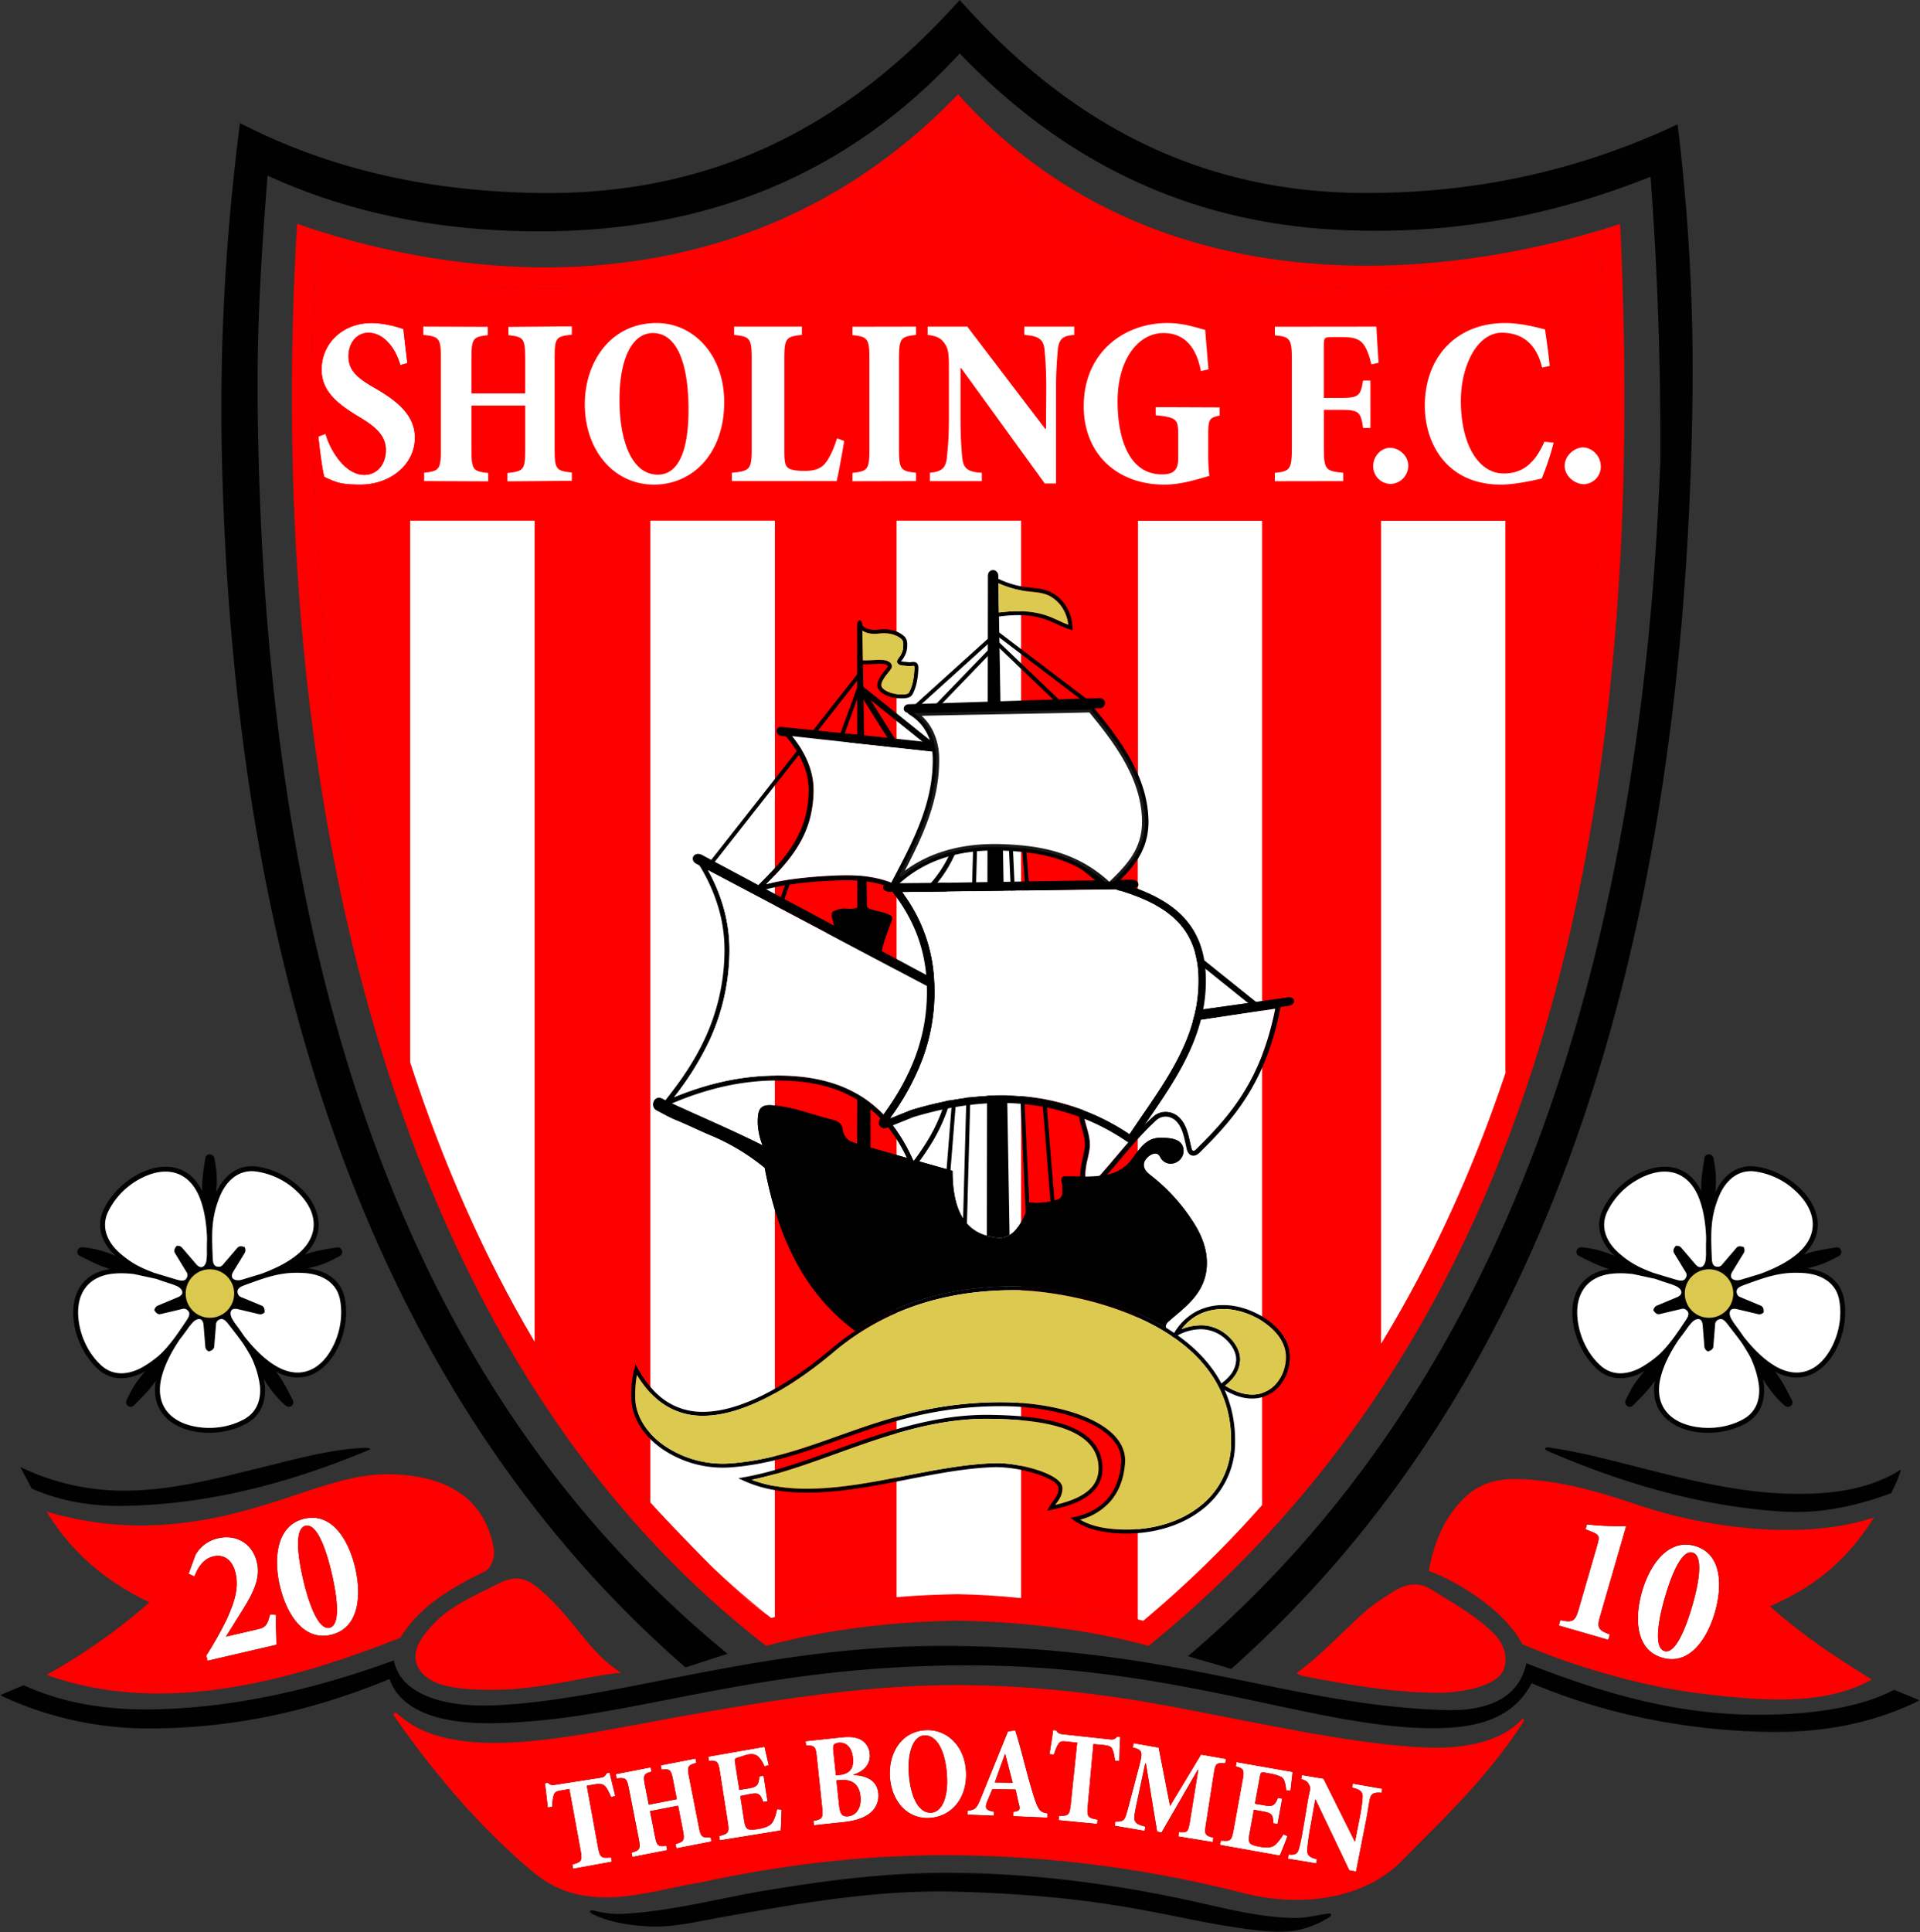 <svg xmlns="http://www.w3.org/2000/svg" width="497" height="500" fill="none"><rect width="100%" height="100%" fill="#333333" stroke="none"/><path fill="#fff" fill-rule="evenodd" d="M409.94 125.3a4.53 4.53 0 0 0 4.44-4.63c0-2.71-2.34-4.88-4.62-4.88-2.17 0-4.74 2.07-4.74 4.77 0 2.77 2.74 4.75 4.92 4.75ZM399.76 114.32c-2.7 6.21-6.22 8.26-10.61 8.21-6.45-.07-11-7.51-11-18.82 0-9.05 4.23-17.6 10.6-17.6 4.08 0 8.68 1.7 10.43 9.02l1.96-.43c-.37-3.87-.73-6.06-1.2-9.44-1.43-.37-6.03-1.66-10.31-1.66-12.65 0-20.81 8.8-20.81 21.4 0 9.78 5.67 20.42 19.75 20.42 3.6 0 9.14-1.23 10.52-1.6.9-2.15 2.38-6.31 3.06-9.27l-2.39-.23ZM359.9 125.24c2.28 0 4.65-1.9 4.65-4.67 0-2.71-2.47-4.68-4.75-4.68-2.17 0-4.34 2.04-4.34 4.74 0 2.77 2.27 4.61 4.44 4.61ZM315.71 105.43l-16.56-.06v2.09c5.56.55 5.83 1.04 5.83 5.35v5.84c0 1.84-.45 2.8-1.22 3.38-.7.53-1.9.74-2.96.74-8.69 0-11.51-9.59-11.51-18.87 0-11.07 5.5-17.71 11.85-17.71 4.98 0 8.4 3.01 9.72 9.84l1.96-.43c-.42-4.86-.69-8.06-.84-10.21-1.91-.49-5.5-1.79-9.78-1.79-11.16 0-21.67 7.52-21.67 21.54 0 12.3 8.6 20.28 20.88 20.28 4.28 0 8.48-1.35 11.65-2.27-.26-1.6-.31-3.57-.31-5.79v-4.85c0-4.12.31-4.37 2.96-4.98v-2.1ZM278.07 84.53h-12.92v2.15c3.87.25 5.02 1.29 5.24 3.94.15 1.78.45 4.67.43 10.08l-.06 10.28h-.2l-20.17-26.45h-10.26v2.15c2.22.25 3.4.76 4.39 2.22.97 1.43 1.1 2.58 1.1 6.58v12.85c0 5.41-.34 8.12-.52 10.15-.24 2.64-1.43 3.63-4.4 3.87v2.16h13.45v-2.16c-3.92-.18-4.83-1.35-5.08-4.06-.17-1.84-.43-4.55-.43-9.96V95.26h.16l21.64 29.86h2.92V100.7c0-5.4.32-8.3.47-10.2.27-2.83 1.38-3.63 4.24-3.82v-2.15ZM237.1 124.5v-2.15c-3.9-.43-4.38-.86-4.38-6.02V92.77c0-5.23.47-5.66 4.39-6.09v-2.15l-16.45.03v2.16c3.91.43 4.39.86 4.39 6.08v23.56c0 5.16-.48 5.6-4.4 6.02v2.16l16.46-.03ZM216.68 113.44c-1 3.07-1.96 5.04-2.96 6.33-1.27 1.66-3.18 2.09-5.4 2.09-1.64 0-3.07-.12-3.97-.55-1.11-.56-1.32-1.66-1.32-4.56V92.77c0-5.29.47-5.66 4.55-6.09v-2.15h-17.55v2.15c4.02.43 4.55.8 4.55 6.1v23.55c0 5.16-.53 5.6-5.14 6.02v2.16h27.13c.43-1.67 1.54-7.82 1.96-10.4l-1.85-.67ZM148.02 84.45l-16.42.14v2.15c3.91.43 4.34.8 4.34 6.03v9.04h-13.9v-9.04c0-5.23.42-5.6 4.23-6.03V84.6l-16.7-.07v2.15c4.08.44 4.56.8 4.56 6.03v23.62c0 5.23-.48 5.6-4.34 6.03v2.15l16.58.07v-2.16c-3.91-.43-4.33-.8-4.33-6.02v-11.44h13.9v11.44c0 5.16-.37 5.6-4.6 6.02v2.16l16.68-.14v-2.15c-4.02-.43-4.45-.8-4.45-5.97V92.63c0-5.22.32-5.6 4.45-6.02v-2.16ZM78.78 393.03c-7.15 1.65-8.02 10.12-6.37 17.22 1.53 6.84 5.86 14.54 13.24 12.83 7.52-1.75 7.88-10.54 6.3-17.31-1.55-6.73-5.75-14.47-13.17-12.74Zm.32 1.83c2.84-.66 5.24 5.68 6.77 12.27 1.55 6.69 2.24 13.47-.54 14.12-2.83.65-5.31-5.81-6.85-12.45-1.5-6.45-2.25-13.27.62-13.94ZM69.91 417.77c-.81 3.22-1.35 3.44-3.71 3.99l-7.71 1.79 4.28-6.86c3.07-4.88 4.64-8.47 3.73-12.37-1.17-5.06-5.55-7.27-9.96-6.25a8.94 8.94 0 0 0-5.9 4.26l-1.8 4.92 1.49.73c.87-2.36 2.4-4.62 4.86-5.2 3.06-.7 5.07 1.23 5.8 4.34.88 3.8-.24 7.4-2.3 11.98a95.44 95.44 0 0 1-5.28 9.34l.32 1.35 17.82-4.14c.01-2.05-.2-5.04-.08-7.7l-1.56-.18ZM357.8 462.92l-7.62-1.33-.17 1.04c2.07.48 2.75 1.09 2.7 2.3a37.01 37.01 0 0 1-.79 5.68l-1.15 5.87-.13-.02-8.06-16.15-5.58-.94-.18 1.04c1.29.36 1.71.77 2.13 1.67.4.83-.02 1.57-.4 3.78l-1.17 6.99c-.47 2.78-.87 4.6-1.16 5.62-.36 1.25-.93 1.66-2.67 1.46l-.18 1.07 7.34 1.22.18-1.07c-2.23-.51-2.57-1.24-2.5-2.54.05-1.03.27-2.8.76-5.59l1.3-7.3.1.01 8.72 18.29 1.74.3 2.59-13.16c.57-2.9.77-4.87 1.07-5.89.34-1.18 1.24-1.5 2.95-1.3l.18-1.05ZM332.2 474.7c-.78 1.31-1.5 2.2-2.2 2.78-.81.7-2.12.78-3.85.46-1.17-.2-2.02-.45-2.47-.82-.46-.39-.5-1.13-.22-2.7l1.1-6.07 1.86.34c2.6.47 3.12.65 3.17 3.15l1.11.2 1.2-6.56-1.11-.2c-.92 2.26-1.51 2.3-4.08 1.83l-1.86-.33 1.28-7.03c.2-1.11.35-1.19 1.4-1l1.17.22c1.95.35 3.2.82 3.56 1.49.37.67.55 1.62.66 2.89l1.13.03.54-4.81-14.51-2.55-.2 1.1c2.01.57 2.27.8 1.78 3.5l-2.37 13.07c-.5 2.74-.83 2.86-3.28 2.65l-.2 1.1 15.45 2.76c.44-.92 1.57-3.8 2-5.03l-1.06-.47ZM313.9 476.7l.18-1.1c-2.21-.65-2.37-.77-1.9-3.73l2-12.78c.41-2.62.5-2.95 2.98-2.78l.19-1.11-6.46-1.14-8.03 13.3-2.94-15.1-6.5-1.14-.19 1.1c2.5.66 2.62 1.12 1.68 4.71l-1.84 6.98c-.8 3.07-1.3 5.04-1.66 6.05-.4 1.14-.95 1.53-2.68 1.42l-.18 1.1 7.74 1.33.17-1.11c-2.02-.5-2.95-.98-2.84-2.54.08-.99.46-2.73 1.05-5.5l1.78-8.31.16.03 2.9 17.6 1.15.24 9.38-16.23.13.03-2.13 13.17c-.49 2.99-.6 3.07-2.86 2.94l-.18 1.11 8.9 1.46ZM289.74 455.73c.05-2.08.13-4.8.23-6.2l-.8-.07c-.55.6-1 .77-1.75.69l-12.36-1.34c-.89-.1-1.24-.29-1.67-1l-.8-.08c-.18 1.69-.59 4-.93 6.24l1.13.1c.5-1.46.93-2.54 1.44-3.08.56-.6 1.6-.3 3.42-.14l1.19.11-1.67 15.97c-.29 2.77-.54 3.02-3.03 3l-.1 1.12 9.96.96.1-1.12c-2.55-.44-2.79-.73-2.53-3.52l1.45-16.02 1.49.13c1.32.12 2.75.19 3.21.81.45.62.68 1.67.92 3.4l1.1.04ZM271.1 470.39l.02-1.13c-1.81-.23-2.36-.82-3.35-3.86-1.92-5.89-3.11-11.7-4.97-17.62l-1.9.32-7.05 17.35c-1.03 2.54-1.44 2.94-3.33 3.12l-.08 1.03 6.78.28.08-1.03c-2.2-.35-2.46-1-1.74-2.72l1.32-3.13 5.96.1c.38 1.13.54 2.5.84 3.52.48 1.69.36 2.06-1.4 2.26l-.01 1.13 8.84.38Zm-8.96-9.03-4.63-.08c.83-2.43 1.72-4.8 2.62-7.3h.1l1.9 7.38ZM239.6 447.75c-6.64.38-9.57 6.37-9.26 11.91.38 6.46 4.53 11.14 10.27 10.8 5.46-.3 9.84-4.9 9.43-12.07-.38-6.72-5.12-10.94-10.44-10.64Zm-.35 1.35c3.14-.18 5.5 3.86 5.88 10.45.36 6.12-1.55 9.42-4.06 9.56-3.5.2-5.5-4.6-5.84-10.37-.31-5.4 1.21-9.48 4.02-9.64ZM220.95 459.25c2.2-.68 4.51-2.36 4.18-5.44a4.49 4.49 0 0 0-2.2-3.54c-1.3-.72-2.86-.9-5.3-.63l-9.1.97.13 1.12c2.26-.04 2.49.24 2.78 2.98l1.37 12.97c.3 2.77.1 3.1-2.25 3.56l.12 1.12 7.9-.85c2.54-.27 4.9-.97 6.44-2.15a5.7 5.7 0 0 0 2.33-5.35c-.33-3.12-2.91-4.52-6.38-4.63l-.02-.13Zm-4.44 1.5.66-.07c3.3-.36 5.24 1.01 5.57 4.13.36 3.45-1.4 5.02-3.11 5.22-1.57.19-2.18-.49-2.43-2.82l-.69-6.47Zm-.13-1.3-.68-6.36c-.08-.84-.03-1.35.17-1.59.18-.21.52-.43 1.21-.5 1.61-.17 3.38.8 3.7 3.85.3 2.84-.78 4.22-3.64 4.53l-.76.08ZM201.14 468.2c-.3 1.5-.69 2.57-1.15 3.36-.55.92-1.98 1.5-3.71 1.77-1.18.18-2.07.25-2.61.03-.57-.19-.84-.9-1.1-2.49l-.94-6.08 2.02-.41c2.59-.53 3.06-.4 3.93 1.94l1.1-.17-1.02-6.59-1.12.17c-.11 2.43-.71 2.78-3.3 3.19l-1.86.29-1.1-7.06c-.18-1.11-.03-1.08.98-1.4l1.66-.52c1.89-.6 2.84-.12 3.4.4a7.59 7.59 0 0 1 1.57 2.5l1.1-.34c-.44-1.86-.97-4.19-1.09-4.72l-14.56 2.54.17 1.12c2.09-.13 2.41 0 2.84 2.72l2.05 13.12c.43 2.75.16 2.97-2.22 3.58l.17 1.1 15.72-2.54c.1-1.01.23-4.1.22-5.4l-1.15-.1ZM180.03 455.1l-9 1.76.21 1.1c2.12-.2 2.45-.06 2.98 2.65l.98 5-7.27 1.43-.99-5.01c-.52-2.7-.3-2.96 1.7-3.56l-.21-1.1-9.03 1.76.21 1.1c2.32-.24 2.65-.1 3.18 2.6l2.55 13.04c.52 2.67.27 2.96-1.87 3.59l.22 1.1 9-1.76-.22-1.1c-2.15.21-2.45.06-2.97-2.64l-1.25-6.35 7.28-1.42 1.24 6.34c.52 2.64.27 2.97-1.9 3.6l.22 1.1 9.07-1.77-.22-1.1c-2.19.18-2.53 0-3.05-2.67l-2.54-13c-.53-2.7-.31-2.95 1.9-3.59l-.22-1.1ZM159.26 464.8c-.5-2.03-1.15-4.68-1.44-6.04l-.78.14c-.37.73-.75 1.03-1.5 1.14l-11.85 1.85c-.88.14-1.27.06-1.88-.52l-.78.15c.27 1.68.5 4.02.77 6.25l1.1-.2c.1-1.53.23-2.7.57-3.35.38-.72.95-.71 2.74-1.04l1.17-.22 2.9 15.85c.5 2.74.28 3.06-2.12 3.7l.2 1.1 10.01-1.82-.2-1.1c-2.58.26-2.88.04-3.39-2.71l-2.89-15.84 1.47-.27c1.3-.23 2.42-.32 3.04.16.6.47 1.1 1.42 1.8 3.03l1.06-.27ZM416.3 424.37l.4-1.39c-3.11-1.14-3.36-1.8-2.46-4.88l6.7-23.17c-3.6.07-6.96-.03-10.15-.42l-.36 1.25 1.65.67c1.95.8 2.03 1.17 1.38 3.45l-4.81 16.6c-.9 3.09-1.5 3.5-4.74 2.8l-.4 1.38 12.79 3.7ZM438.75 400.09c-6.89-2-11.67 4.81-13.65 11.66-1.95 6.56-1.93 15.2 5.18 17.25 7.25 2.1 11.74-5.23 13.63-11.75 1.88-6.5 2-15.09-5.16-17.16Zm-.6 1.72c2.74.79 1.76 7.34-.08 13.7-1.87 6.43-4.51 12.55-7.2 11.78-2.73-.8-1.75-7.5.1-13.9 1.8-6.21 4.41-12.39 7.19-11.58Z" clip-rule="evenodd"/><path fill="#000100" fill-rule="evenodd" d="m440.74 342.98.45 5.54c.04.48.28.85.86 1.22.65-.17 1.32-.43 1.45-1.2l.48-5.86c.04-.75.62-1.2 1.32-1.33.85-.05 1.44.78 2.06 1.55l2.25 2.91 1.26 1.72c.75 1.14 1.43 2.3 2.1 3.45.9 1.67 2.11 5.16 2.35 7.6.34 3.48-.67 6.75-3.96 8.63a19.08 19.08 0 0 1-11.41 2.18c-7.4-.86-11.75-5.33-10.17-12.53.73-3.37 2.57-6.87 4.49-9.77l.25-.38c.9-1.14 1.74-2.3 2.56-3.46l.7-.84c1.04-1.24 2.8-1.76 2.96.57Zm-15.1 11.9c-2.4 2.8-3.1 3.94-4.76 7.32-.7 1.4.9 2.48 1.85 1.51 2.15-2.2 3.9-3.84 5.65-6.4-2.31 13.23 14.27 16.34 23.61 11.01 4.33-2.46 5.25-7.03 4.37-11.47a27.09 27.09 0 0 0 5.48 6.79c1.12 1.09 2.64-.1 2-1.3-1.43-2.73-2.44-4.9-4.34-7.35 11.87 6.29 19.96-8.52 17.78-19.05-1-4.88-5.06-7.17-9.56-7.7 3.6-.85 4.81-1.35 8.15-3.11 1.38-.73.73-2.55-.61-2.31-3.04.52-5.41.8-8.34 1.85 9.65-9.34-1.93-21.6-12.63-22.8-4.94-.54-8.38 2.6-10.27 6.73.3-3.68.2-5.01-.44-8.72-.27-1.53-2.2-1.48-2.4-.13-.44 3.04-.9 5.4-.8 8.5-5.9-12.06-21.15-4.83-25.58 4.97-2.05 4.52-.1 8.78 3.21 11.84a27.13 27.13 0 0 0-8.42-2.27c-1.54-.22-2.09 1.63-.87 2.23 2.77 1.37 4.85 2.52 7.84 3.4-13.29 1.88-11.13 18.62-3.18 25.86 3.67 3.35 8.3 2.82 12.26.6Zm11.33-15.3c.3.8-.3 1.61-.85 2.44-1.93 2.87-3.55 5.32-5.95 7.83a24.74 24.74 0 0 1-6.5 4.58c-3.2 1.4-6.63 1.45-9.43-1.1a19.09 19.09 0 0 1-5.6-10.17c-1.47-7.3 1.44-12.82 8.78-13.55 1.73-.17 3.56-.09 5.39.14l5.72 1.24c1.37.5 2.74.93 4.1 1.36l1 .4c1.5.6 2.54 2.13.37 3l-5.13 2.13c-.44.2-.72.54-.89 1.2.36.57.82 1.13 1.6 1.01l5.7-1.35c.73-.2 1.34.21 1.69.84Zm-9.03-10.2c-3.46-1.32-5.66-2.32-8.76-4.99-3.1-2.68-5.06-6.55-3.21-10.64 1.61-3.57 4.6-6.6 7.95-8.48 6.5-3.65 12.63-2.6 15.6 4.17 1.38 3.15 1.95 7.06 2.1 10.54l.02.45a86.3 86.3 0 0 0-.03 4.31l-.08 1.08c-.11 1.61-1.23 3.08-2.73 1.28l-3.62-4.21c-.31-.36-.73-.53-1.4-.48-.44.52-.83 1.12-.48 1.82l3.05 5.02c.4.63.2 1.33-.28 1.86-.66.53-1.63.21-2.58-.05l-5.55-1.68Zm22.48 6.25c-.7-.27-.95-.95-.86-1.67.22-.81 1.18-1.13 2.11-1.48 5.42-1.96 9.4-3.51 15.5-3 4.09.33 7.94 2.31 8.85 6.72.8 3.83.15 8.04-1.45 11.52-3.1 6.78-8.7 9.53-15.06 5.8-2.97-1.74-5.74-4.57-7.9-7.29l-.28-.35a91.58 91.58 0 0 0-2.51-3.51l-.58-.92c-.85-1.36-.8-3.21 1.46-2.64l5.4 1.28c.47.11.9 0 1.43-.44.05-.67 0-1.4-.7-1.75l-5.41-2.26Zm.14-4.43c-1.56.39-3.3-.23-2.06-2.2l2.9-4.75c.24-.4.27-.85.02-1.49-.63-.25-1.33-.43-1.89.12l-3.83 4.45c-.47.58-1.2.6-1.85.3-.71-.46-.7-1.47-.75-2.46-.2-5.75-.45-10 1.92-15.67 1.59-3.78 4.66-6.84 9.13-6.35 3.9.44 7.7 2.35 10.51 4.95 5.49 5.04 6.37 11.2.87 16.11-2.76 2.46-6.33 4.12-9.8 5.42l-5.17 1.57Z" clip-rule="evenodd"/><path fill="#DBC84F" fill-rule="evenodd" d="M442.39 328.48a6.27 6.27 0 1 0 0 12.55 6.27 6.27 0 0 0 0-12.55Z" clip-rule="evenodd"/><path fill="#000100" fill-rule="evenodd" d="m52.7 342.98.44 5.54c.04.48.29.85.86 1.22.66-.17 1.33-.43 1.46-1.2l.48-5.86c.04-.75.61-1.2 1.32-1.33.84-.05 1.44.78 2.06 1.55l2.24 2.91 1.27 1.72c.74 1.14 1.43 2.3 2.1 3.45.9 1.67 2.1 5.16 2.34 7.6.35 3.48-.66 6.75-3.96 8.63a19.08 19.08 0 0 1-11.4 2.18c-7.4-.86-11.75-5.33-10.18-12.53.74-3.37 2.57-6.87 4.5-9.77l.24-.38c.9-1.14 1.74-2.3 2.56-3.46l.7-.84c1.04-1.24 2.8-1.76 2.96.57Zm-15.1 11.9c-2.41 2.8-3.11 3.94-4.77 7.32-.7 1.4.9 2.48 1.85 1.51 2.15-2.2 3.9-3.84 5.66-6.4-2.32 13.23 14.26 16.34 23.6 11.01 4.33-2.46 5.26-7.03 4.37-11.47a27.17 27.17 0 0 0 5.48 6.79c1.12 1.09 2.64-.1 2.01-1.3-1.43-2.73-2.44-4.9-4.35-7.35 11.88 6.29 19.96-8.52 17.79-19.05-1.01-4.88-5.07-7.17-9.57-7.7 3.6-.85 4.82-1.35 8.15-3.11 1.38-.73.73-2.55-.6-2.31-3.05.52-5.42.8-8.35 1.85 9.65-9.34-1.93-21.6-12.62-22.8-4.95-.54-8.38 2.6-10.28 6.73.3-3.68.2-5.01-.44-8.72-.27-1.53-2.2-1.48-2.39-.13-.44 3.04-.9 5.4-.8 8.5-5.91-12.06-21.16-4.83-25.59 4.97-2.04 4.52-.1 8.78 3.22 11.84a27.14 27.14 0 0 0-8.43-2.27c-1.54-.22-2.08 1.63-.86 2.23 2.77 1.37 4.85 2.52 7.84 3.4-13.3 1.88-11.14 18.62-3.19 25.86 3.68 3.35 8.31 2.82 12.26.6Zm11.32-15.3c.3.8-.3 1.61-.84 2.44-1.94 2.87-3.55 5.32-5.95 7.83a24.74 24.74 0 0 1-6.5 4.58c-3.21 1.4-6.63 1.45-9.43-1.1a19.09 19.09 0 0 1-5.6-10.17c-1.48-7.3 1.43-12.82 8.77-13.55 1.73-.17 3.57-.09 5.4.14l5.72 1.24c1.36.5 2.73.93 4.08 1.36l1.02.4c1.49.6 2.53 2.13.36 3l-5.12 2.13c-.44.2-.73.54-.9 1.2.37.57.82 1.13 1.6 1.01l5.71-1.35c.73-.2 1.33.21 1.68.84Zm-9.03-10.2c-3.45-1.32-5.65-2.32-8.75-4.99-3.11-2.68-5.07-6.55-3.22-10.64a19.09 19.09 0 0 1 7.95-8.48c6.5-3.65 12.63-2.6 15.6 4.17 1.38 3.15 1.95 7.06 2.1 10.54l.02.45a87.77 87.77 0 0 0-.03 4.31l-.07 1.08c-.12 1.61-1.24 3.08-2.74 1.28l-3.61-4.21c-.32-.36-.73-.53-1.41-.48-.44.52-.82 1.12-.48 1.82l3.06 5.02c.4.63.2 1.33-.28 1.86-.67.53-1.63.21-2.59-.05l-5.55-1.68Zm22.48 6.25c-.7-.27-.94-.95-.86-1.67.22-.81 1.19-1.13 2.11-1.48 5.42-1.96 9.4-3.51 15.5-3 4.1.33 7.95 2.31 8.86 6.72.8 3.83.14 8.04-1.45 11.52-3.1 6.78-8.7 9.53-15.06 5.8-2.98-1.74-5.75-4.57-7.9-7.29l-.29-.35a88.33 88.33 0 0 0-2.5-3.51l-.58-.92c-.86-1.36-.81-3.21 1.46-2.64l5.4 1.28c.47.11.9 0 1.42-.44.05-.67 0-1.4-.69-1.75l-5.42-2.26Zm.15-4.43c-1.57.39-3.3-.23-2.06-2.2l2.89-4.75c.24-.4.27-.85.02-1.49-.63-.25-1.32-.43-1.88.12l-3.83 4.45c-.48.58-1.2.6-1.85.3-.72-.46-.71-1.47-.76-2.46-.2-5.75-.45-10 1.92-15.67 1.59-3.78 4.67-6.84 9.14-6.35a19.1 19.1 0 0 1 10.5 4.95c5.5 5.04 6.38 11.2.87 16.11-2.76 2.46-6.33 4.12-9.8 5.42l-5.16 1.57Z" clip-rule="evenodd"/><path fill="#DBC84F" fill-rule="evenodd" d="M54.34 328.48a6.27 6.27 0 1 0 0 12.55 6.27 6.27 0 0 0 0-12.55Z" clip-rule="evenodd"/><path fill="#fff" fill-rule="evenodd" d="m48.3 329.25-3.05-5.01c-.34-.7.04-1.31.48-1.83.68-.05 1.1.12 1.4.48l3.62 4.21c1.5 1.8 2.62.33 2.74-1.27l.07-1.09a87.6 87.6 0 0 1 .03-4.3l-.02-.46c-.15-3.48-.72-7.39-2.1-10.54-2.97-6.76-9.1-7.82-15.6-4.16a19.09 19.09 0 0 0-7.95 8.47c-1.85 4.1.1 7.96 3.22 10.64 3.1 2.67 5.3 3.67 8.75 5l5.55 1.67c.96.27 1.92.58 2.59.05.48-.53.68-1.23.28-1.86ZM56.97 309.5c-2.37 5.67-2.12 9.92-1.92 15.67.05 1 .04 2 .75 2.47.66.3 1.38.27 1.86-.3l3.82-4.46c.56-.55 1.26-.37 1.89-.12.25.64.22 1.08-.02 1.5l-2.9 4.74c-1.24 1.98.5 2.59 2.06 2.2l5.17-1.57c3.47-1.3 7.04-2.96 9.8-5.42 5.5-4.9 4.62-11.07-.86-16.11a19.09 19.09 0 0 0-10.51-4.95c-4.47-.5-7.55 2.57-9.14 6.35ZM40.49 330.98l-5.73-1.24a24.9 24.9 0 0 0-5.39-.13c-7.34.73-10.25 6.24-8.77 13.54.76 3.76 2.7 7.54 5.6 10.18 2.8 2.55 6.22 2.5 9.43 1.1 2.24-.98 5.19-3.2 6.5-4.58 2.4-2.51 4.01-4.96 5.95-7.83.54-.83 1.14-1.64.84-2.44-.35-.63-.95-1.04-1.68-.84l-5.71 1.35c-.78.12-1.23-.44-1.6-1.01.17-.66.46-1 .9-1.2l5.12-2.14c2.17-.87 1.13-2.38-.36-2.99l-1.02-.4a94.14 94.14 0 0 1-4.08-1.37ZM49.03 343.25a89.47 89.47 0 0 1-2.56 3.47l-.25.38c-1.92 2.9-3.76 6.4-4.5 9.76-1.57 7.2 2.78 11.68 10.18 12.53 3.8.45 8-.24 11.4-2.18 3.3-1.87 4.31-5.14 3.97-8.63a24.63 24.63 0 0 0-2.35-7.6 77.56 77.56 0 0 0-2.1-3.45l-1.26-1.71-2.25-2.91c-.62-.78-1.21-1.6-2.06-1.56-.7.14-1.28.6-1.32 1.34l-.48 5.85c-.13.77-.8 1.04-1.45 1.2-.58-.36-.82-.74-.86-1.22l-.45-5.53c-.16-2.33-1.92-1.81-2.96-.57l-.7.83ZM60.78 342.38a87 87 0 0 1 2.5 3.5l.3.36c2.15 2.72 4.91 5.55 7.89 7.29 6.37 3.72 11.96.97 15.06-5.8 1.6-3.49 2.24-7.7 1.45-11.53-.9-4.4-4.77-6.38-8.86-6.72-6.1-.5-10.07 1.04-15.5 3-.92.36-1.88.67-2.1 1.49-.1.71.16 1.4.85 1.67l5.43 2.26c.69.37.73 1.08.69 1.76-.53.44-.96.54-1.43.44l-5.4-1.28c-2.27-.58-2.31 1.27-1.46 2.63l.58.93ZM415.97 313.75c-1.85 4.1.1 7.96 3.21 10.64 3.1 2.67 5.3 3.67 8.76 5l5.55 1.67c.95.27 1.92.58 2.58.05.49-.53.69-1.23.28-1.86l-3.05-5.01c-.35-.7.04-1.31.47-1.83.68-.05 1.1.12 1.42.48l3.6 4.21c1.5 1.8 2.63.33 2.74-1.27l.08-1.09c-.02-1.42-.03-2.86.03-4.3l-.02-.46c-.15-3.48-.72-7.39-2.1-10.54-2.97-6.76-9.1-7.82-15.6-4.16a19.06 19.06 0 0 0-7.95 8.47ZM445.01 309.5c-2.37 5.67-2.12 9.92-1.92 15.67.05 1 .04 2 .75 2.47.66.3 1.38.27 1.86-.3l3.82-4.46c.56-.55 1.26-.37 1.89-.12.25.64.22 1.08-.02 1.5l-2.9 4.74c-1.24 1.98.5 2.59 2.06 2.2l5.17-1.57c3.47-1.3 7.04-2.96 9.8-5.42 5.5-4.9 4.62-11.07-.87-16.11a19.08 19.08 0 0 0-10.5-4.95c-4.47-.5-7.55 2.57-9.14 6.35ZM467.17 329.48c-6.1-.5-10.08 1.04-15.5 3-.93.36-1.89.67-2.11 1.49-.09.71.16 1.4.86 1.67l5.42 2.26c.7.37.74 1.08.7 1.76-.53.44-.97.54-1.43.44l-5.4-1.28c-2.28-.58-2.31 1.27-1.46 2.63l.57.93a91.1 91.1 0 0 1 2.51 3.5l.29.36c2.16 2.72 4.92 5.55 7.9 7.29 6.36 3.72 11.95.97 15.05-5.8 1.6-3.49 2.25-7.7 1.46-11.53-.91-4.4-4.77-6.38-8.86-6.72ZM449.6 345.82l-2.24-2.91c-.62-.78-1.21-1.6-2.06-1.56-.7.14-1.28.6-1.32 1.34l-.48 5.85c-.13.77-.8 1.04-1.45 1.2-.58-.36-.82-.74-.87-1.22l-.44-5.53c-.16-2.33-1.93-1.81-2.97-.57l-.7.83a89.24 89.24 0 0 1-2.55 3.47l-.25.38c-1.92 2.9-3.76 6.4-4.5 9.76-1.57 7.2 2.77 11.68 10.18 12.53 3.8.45 8-.24 11.4-2.18 3.3-1.87 4.3-5.14 3.96-8.63a24.64 24.64 0 0 0-2.34-7.6 77.48 77.48 0 0 0-2.1-3.45l-1.27-1.71ZM430.17 349.85c2.4-2.51 4.01-4.96 5.95-7.83.55-.83 1.14-1.64.84-2.44-.35-.63-.95-1.04-1.68-.84l-5.71 1.35c-.78.12-1.23-.44-1.6-1.01.17-.66.46-1 .9-1.2l5.12-2.14c2.17-.87 1.13-2.38-.37-2.99l-1-.4a92.88 92.88 0 0 1-4.1-1.37l-5.72-1.24a24.9 24.9 0 0 0-5.39-.13c-7.34.73-10.25 6.24-8.77 13.54.75 3.76 2.7 7.54 5.6 10.18 2.8 2.55 6.22 2.5 9.43 1.1 2.24-.98 5.18-3.2 6.5-4.58Z" clip-rule="evenodd"/><path fill="#FE0000" fill-rule="evenodd" d="M414.43 65.4c5.24 144.08-22.04 273.3-118.5 354.05a200.57 200.57 0 0 0-48.09-6.89c-16.33.28-32.93 2.05-48.21 6.16-94.67-75.31-124.5-219.76-117.8-353.7 51.61 15.55 111.64 17.3 166.18-32.59 49.2 50.68 116.34 47.21 166.42 32.96Zm-216.1 360.53c15.93-4.28 32.5-6.22 49.5-6.52 17.02.3 33.58 2.25 49.5 6.52 102.84-83.47 129.3-217.4 122.05-367.97C368.63 74.5 296.15 78.04 248 24.4 196.87 77.5 128.67 75.83 76.9 57.92 68.55 197.9 97.67 348.17 198.33 425.94Z" clip-rule="evenodd"/><path fill="#FE0000" fill-rule="evenodd" d="M200.58 316.45v42.33a85.94 85.94 0 0 0 5.72-3.7 106.68 106.68 0 0 0 7.57-5.83 69.6 69.6 0 0 1 6.41-4.81c-8.02-6-14.98-14.44-19.7-27.99ZM200.58 286.24c4.89.7 9.21 2.44 13.86 3.58 1.77.43 2.4 1.28 2.55 2.38.2 1.55.99 2.51 1.96 3.15l1.81.65.06-11.4-.44-.26c-5.78-3.4-12.46-4.64-19.65-4.71h-.15v6.61ZM224.22 287.03l.02 9.96 7.84 2.22v-2.56c-1.2-2.13-2.5-4-3.9-5.67l-.1.04a.46.46 0 0 1-.23.04.5.5 0 0 1-.5-.32.5.5 0 0 1 .08-.52l.04-.06a30.58 30.58 0 0 0-3.25-3.13ZM269.82 285.64l2.01 25.04.49-.12c1.65-.43 1.87-1.58 1.38-5-.12-.83.16-1.14 1.09-1.12l3.76.05v-.84c.05-1.38.35-2.7.64-4.01.17-.76.34-1.52.46-2.32.28-1.83-.21-3.58-.74-5.48-.16-.58-.33-1.16-.47-1.75-.17-.7-.3-1.41-.4-2.14a56.9 56.9 0 0 0-8.22-2.3ZM294.53 293.58a169.19 169.19 0 0 0-5.6 6.4c-1.13 1.34-2.27 2.69-3.43 4a10.29 10.29 0 0 0 6.37-3.96c.9-1.21 1.72-2.41 2.66-3.4v-3.04ZM265.21 228.1l17.84-.28a31.96 31.96 0 0 0-10.37-5.54 43.04 43.04 0 0 0-8.07-1.69l.6 7.52ZM294.53 220.29c-1.36 2.86-3.4 5.2-5.6 7.43l2.9-.05c2.16-.04 2.39 2.22.35 2.25l-1.74.02c1.42.47 2.79.97 4.09 1.5V220.3ZM220.84 234.83l-.01-6.95c-2.06-.13-4.15-.1-6.25 0a118.55 118.55 0 0 0-11.31 1.04l-1.36 3.73 12.6 6.73.36.2c-.27-.78-.52-1.58-.64-2.35-.23-1.43.43-1.45 1.6-1.87 1.68-.61 3.36.24 5-.53ZM200.58 223.4c4.2-4.84 7.48-10.4 7.65-18.51.05-2.42-.42-4.85-1.45-7.3-.31-.75-.67-1.5-1.09-2.24l-5.11 6.5v21.56ZM200.58 200.2l4.56-5.8a30.77 30.77 0 0 0-2.81-3.83l-1.09-.11c-.26-.02-.48-.1-.66-.2v9.93ZM210.62 189.08l5.87.6 4.3-11.77v-1.75l-10.17 12.92Z" clip-rule="evenodd"/><path fill="#FE0000" fill-rule="evenodd" stroke="#1B1918" stroke-width=".76" d="M202.12 229.12c-.52.08-1.03.18-1.54.28v2.53l.43.23 1.1-3.04Z" clip-rule="evenodd"/><path fill="#FE0000" fill-rule="evenodd" d="M88.85 125.15a9.82 9.82 0 0 1-1.67-.38l-.32-.11c.65.21 1.3.38 1.99.49ZM86.86 124.66c-.82-.27-1.66-.63-2.63-1.1l.05.02c.64.31 1.47.69 2.58 1.08ZM93.28 125.42a26.5 26.5 0 0 0 0 0ZM199.3 418.19c.3.13.6.23.85.27h-.01a3.47 3.47 0 0 1-.55-.15l.02.01c.39.15.7.2.94.15l-.92.25-1.39-1.11.03.01.13.09c.33.2.62.35.89.48Z" clip-rule="evenodd"/><path fill="#FE0000" fill-rule="evenodd" d="m198.24 417.6.01.02h.02l-.03-.01ZM200.16 418.46c.16.03.3.03.4.01l-.15.02-.25-.03ZM352.9 89.01c-.14-.16-.27-.3-.42-.44h.01c.14.14.28.28.4.44Z" clip-rule="evenodd"/><path fill="#FE0000" fill-rule="evenodd" d="M352.49 88.58a5.2 5.2 0 0 0-2.87-1.22h-.01a4.8 4.8 0 0 1 2.88 1.22ZM193.48 382.96c2.37-.49 4.73-1.1 7.1-1.77 10.73-3.11 20.87-7.53 31.5-10.57v11.54c-10.8 2.09-21.67 4.07-31.5 2.6a32.28 32.28 0 0 1-7.1-1.8ZM264.31 379.57v-11.92c8.79.9 18.75 3.6 18.95 12.12.15 6.19-5.97 8.46-11.2 9.69.9-1.25 1.88-2.4 1.86-4.4-.04-2.75-6.31-4.73-9.6-5.5ZM357.48 347.7V134.75h32.23v142.79c-8.24 24.63-18.83 48.18-32.23 70.16ZM168.34 361.52c7.38 6.82 17.05 6.01 28.03.67a69.1 69.1 0 0 0 4.2-2.23 97.68 97.68 0 0 0 13.95-9.92 66.62 66.62 0 0 1 17.56-10.72v27.05a221.28 221.28 0 0 0-16.36 5.29 181.4 181.4 0 0 1-15.15 4.9 69.38 69.38 0 0 1-12.98 2.17c-6.95.46-14.37-2.05-19.25-6.66-3.05-2.89-5-6.54-5.02-10.53l.46-5.71c1.4 2.3 2.93 4.18 4.56 5.7Z" clip-rule="evenodd"/><path fill="#FE0000" fill-rule="evenodd" d="M168.34 284.68V134.75h32.23v53.45c.17-.07.36-.1.58-.07l8.26.83 11.37-14.45-.01-12.73c0-1.52 1.3-1.77 1.34.06l1.66.98c2.26.62 5.02-.87 8.3 1.2v174.2a67.64 67.64 0 0 0-18.22 11.04 107.14 107.14 0 0 1-7.55 5.83h-.02a84.91 84.91 0 0 1-5.7 3.7c-9.67 5.68-20.98 9.44-29.4 3.72-1-.67-1.94-1.47-2.84-2.39v-73.21c-.53-.64-.46-1.62 0-2.23ZM264.31 151.92c2.29.33 4.67.32 6.72 1.39 3.35 1.75 5.32 5.28 5.48 9.08l.03.74c-4.88-1.58-6.58-3.46-12.23-3.87v-7.34Z" clip-rule="evenodd"/><path fill="#FE0000" fill-rule="evenodd" d="M295.94 419.45a217.23 217.23 0 0 0-14.58-3.35c-5.61-1.08-11.31-1.93-17.05-2.53-5.47-.57-10.97-.92-16.46-1.01-5.25.1-10.52.33-15.77.76-10.76.87-21.4 2.5-31.5 5.15h-.03l-.92.25-1.38-1.1c-3.1-1.94-8.39-6.76-13.68-11.96C101.79 327.52 75.5 191.58 81.84 65.02c51.6 15.55 111.63 17.3 166.17-32.59 49.21 50.68 116.34 47.21 166.43 32.96 2.55 70.2-2.33 142.04-22.96 206.74-.58 1.81-1.16 3.61-1.77 5.4-8.33 24.94-18.97 48.43-32.22 70.18v-.01a289.13 289.13 0 0 1-61.37 71.6l-.18.15Z" clip-rule="evenodd"/><path fill="#fff" fill-rule="evenodd" d="M389.71 277.54V134.75h-32.23v212.96c13.26-21.75 23.9-45.24 32.23-70.17Z" clip-rule="evenodd"/><path fill="#fff" fill-rule="evenodd" d="M389.71 277.54V134.75H357.5v212.96c13.25-21.75 23.89-45.24 32.22-70.17ZM200.55 418.47h.02-.01Zm-15.98-12.81c4.4 4.15 8.95 8.14 13.67 11.95 1.05.65 1.84.97 2.31.86h.02V134.75h-32.23v254.04c1.82 2.07 9.04 9.81 16.23 16.87Zm13.67 11.95c1.05.65 1.84.97 2.31.86l-.92.25-1.39-1.1Zm-13.67-11.95c4.4 4.15 8.95 8.14 13.67 11.95-3.1-1.93-8.38-6.76-13.67-11.95Zm109.95-270.91v284.33l1.42.37a285.47 285.47 0 0 0 30.81-30v-254.7h-32.23ZM105.43 93.99c-.42-3.82-.79-6.52-1-8.8-.96-.43-4.85-1.59-8.24-1.59-7.52 0-12.94 5.3-12.94 12.06 0 5.9 4.61 9.17 10.03 12.42 4 2.4 6.6 4.73 6.6 8.36 0 3.88-2.37 6.46-5.6 6.46-5.08 0-8.95-6.68-10-10.62l-1.86.68c.37 3.75 1.06 8.91 1.54 10.45.74.37 1.75.85 3.23 1.36 1.59.54 4.18.65 6.09.65 7.72 0 14.11-5.17 14.11-12.18 0-6.08-5.08-9.8-10.62-12.97-4.67-2.68-6.56-4.68-6.56-8.06 0-3.5 2.17-6.09 5.13-6.09 4.34 0 7.18 4.49 8.3 8.36l1.8-.5Z" clip-rule="evenodd"/><path fill="#FE0000" fill-rule="evenodd" d="M203.03 92.77v23.98c0 2.9.21 4 1.32 4.56.9.42 2.33.55 3.97.55 2.22 0 4.13-.43 5.4-2.1 1-1.28 1.96-3.25 2.96-6.33l1.86.68c-.43 2.58-1.54 8.73-1.96 10.4h-27.13v-2.16c4.6-.43 5.13-.86 5.13-6.03V92.77c0-5.29-.53-5.66-4.55-6.1v-2.14h17.55v2.15c-4.07.43-4.55.8-4.55 6.09Zm-33.07-9.16c9.63 0 17.51 8.3 17.51 20.47 0 13.29-8.2 21.34-18.15 21.34-10.58 0-17.94-9.04-17.94-20.84 0-10.58 6.46-20.97 18.58-20.97Zm100.86 17.1c.03-5.42-.28-8.31-.42-10.1-.22-2.64-1.38-3.68-5.24-3.93v-2.15h12.91v2.15c-2.86.19-3.97.98-4.24 3.81-.15 1.9-.47 4.8-.47 10.21v24.42h-2.92L248.8 95.26h-.16v13.07c0 5.4.26 8.12.43 9.96.25 2.7 1.17 3.88 5.08 4.06v2.15h-13.44v-2.15c2.96-.25 4.15-1.23 4.39-3.87.18-2.04.53-4.74.53-10.15V95.48c0-4-.14-5.15-1.11-6.58-.99-1.46-2.17-1.97-4.4-2.22v-2.15h10.27l20.17 26.45h.2l.06-10.28Zm30.59 24.72c-12.28 0-20.88-7.99-20.88-20.29 0-14.02 10.5-21.53 21.67-21.53 4.29 0 7.87 1.3 9.77 1.78.16 2.16.43 5.35.85 10.21l-1.96.44c-1.32-6.83-4.74-9.85-9.72-9.85-6.35 0-11.85 6.64-11.85 17.71 0 9.29 2.82 18.88 11.5 18.88 1.06 0 2.26-.22 2.97-.74.77-.58 1.22-1.54 1.22-3.39v-5.84c0-4.3-.27-4.8-5.83-5.35v-2.09l16.56.07v2.1c-2.64.6-2.96.85-2.96 4.97v4.86c0 2.21.05 4.18.31 5.78-3.17.92-7.37 2.27-11.65 2.27ZM200.57 418.47h-.02.02Zm-1.57-2.43-32.23-29.68c1.81 2.07 10.6 12.24 17.8 19.3 4.4 4.15 8.95 8.13 13.68 11.95.52.33 1.67 1 2.3.86l-1.56-2.43Zm190.71-138.5c-8.33 24.93-18.97 48.42-32.22 70.17V134.75h32.22v142.79Zm-93.77 141.91-1.41-.38a204.25 204.25 0 0 0-30.22-5.5c-5.47-.57-10.97-.92-16.46-1.01-5.25.1-10.52.34-15.77.76-10.76.87-21.4 2.5-31.5 5.15h-.03l-.92.25-1.38-1.1c-3.1-1.94-8.39-6.76-13.68-11.96C101.79 327.52 75.5 191.58 81.84 65.02c51.6 15.55 111.63 17.3 166.17-32.59 49.21 50.68 116.34 47.21 166.43 32.96 2.78 76.6-3.62 149-24.72 212.15-18.6 55.63-48.6 104.09-93.78 141.91Zm-58.83-297.1v2.15l-16.45.04v-2.16c3.91-.43 4.39-.86 4.39-6.02V92.8c0-5.22-.48-5.65-4.4-6.09v-2.15l16.46-.03v2.15c-3.92.43-4.4.86-4.4 6.09v23.55c0 5.17.48 5.6 4.4 6.03Zm57.42 296.73L168.35 134.75h32.22v53.44c.17-.06.36-.09.58-.07l8.26.84 11.37-14.45v-12.73c0-1.52 1.3-1.77 1.33.06v.02c.46.48 1.03.78 1.67.96.7.2 1.51.22 2.38.13 1.18-.13 2.32-.14 3.4.07a7.3 7.3 0 0 1 2.52 1v-29.27h32.23v17.18c.1 0 .2.02.31.04l1.32.15c1.83.2 3.54.38 5.09 1.2a9.93 9.93 0 0 1 3.9 3.7c.93 1.56 1.5 3.4 1.57 5.38l.04.73-.7-.22c-1.2-.4-2.3-.9-3.4-1.4-.59-.26-1.17-.53-1.81-.8a20.06 20.06 0 0 0-6.32-1.45v9.55l15.74 11.95 3.29-.1c2.18-.08 2.07 2.58.17 2.63l-1.35.03c3.65 4.4 7.05 8.86 9.6 13.55a41.17 41.17 0 0 1 2.77 6.26v-68.38h32.22v124.17l5.5-.77c2.12-.29 1.98 1.86.4 2.09l-2.26.33a73.76 73.76 0 0 1-3.64 13.01v115.87a285.47 285.47 0 0 1-30.8 30l-1.42-.38Zm-96.28-1.47c.52.33 1.67 1 2.3.86l-.92.25-1.38-1.1ZM330 84.56l26.27-.03c.06 1.04.32 5.78.58 9.35l-1.85.43c-.58-2.34-1.22-4.12-2.12-5.3-1.1-1.35-2.53-1.77-5.5-1.77h-2.64c-1.86 0-2.07.12-2.07 2.15v13.59h4.29c4.76 0 5.24-.56 5.87-4.49h1.9v12.24h-1.9c-.58-4.18-1.1-4.68-5.87-4.68h-4.29v9.72c0 5.78.43 6.15 5.03 6.58v2.15l-17.7.04v-2.16c3.86-.43 4.4-.8 4.4-6.58V93.11c0-5.53-.54-5.96-4.4-6.34v-2.2Zm29.9 40.68a4.56 4.56 0 0 1-4.45-4.6c0-2.71 2.18-4.75 4.34-4.75 2.28 0 4.76 1.97 4.76 4.68a4.73 4.73 0 0 1-4.65 4.67Zm28.65.19c-14.07 0-19.74-10.64-19.74-20.42 0-12.61 8.16-21.4 20.8-21.4 4.29 0 8.88 1.29 10.31 1.66.48 3.38.83 5.56 1.2 9.44l-1.95.43c-1.75-7.32-6.35-9.03-10.43-9.03-6.38 0-10.61 8.56-10.61 17.6 0 11.31 4.56 18.76 11 18.83 4.4.04 7.92-2 10.62-8.22l2.4.24a69.54 69.54 0 0 1-3.08 9.27c-1.37.37-6.92 1.6-10.52 1.6Zm-244.99-9.11c0 5.16.43 5.53 4.45 5.96v2.15l-16.69.14v-2.15c4.24-.43 4.6-.86 4.6-6.03v-11.44h-13.9v11.44c0 5.23.43 5.6 4.34 6.03v2.15l-16.58-.07v-2.15c3.86-.43 4.34-.8 4.34-6.03V92.71c0-5.23-.48-5.6-4.55-6.03v-2.15l16.69.07v2.15c-3.81.43-4.23.8-4.23 6.03v9.03h13.9v-9.04c0-5.22-.43-5.6-4.34-6.02V84.6l16.42-.14v2.15c-4.13.43-4.45.8-4.45 6.03v23.68ZM104.43 85.2c.21 2.27.58 4.98 1 8.8l-1.8.48c-1.1-3.87-3.95-8.35-8.29-8.35-2.96 0-5.13 2.58-5.13 6.08 0 3.39 1.89 5.39 6.56 8.06 5.54 3.17 10.63 6.89 10.63 12.98 0 7-6.4 12.17-14.12 12.17-1.9 0-4.5-.1-6.1-.65-1.47-.5-2.48-.98-3.22-1.36-.48-1.53-1.17-6.7-1.54-10.45l1.85-.68c1.06 3.94 4.93 10.62 10.01 10.62 3.23 0 5.6-2.58 5.6-6.45 0-3.63-2.6-5.96-6.6-8.37-5.42-3.25-10.03-6.52-10.03-12.42 0-6.76 5.42-12.05 12.94-12.05 3.39 0 7.28 1.16 8.24 1.59Zm305.5 40.1c-2.16 0-4.91-1.96-4.91-4.73 0-2.7 2.58-4.78 4.75-4.78 2.27 0 4.61 2.17 4.61 4.88a4.53 4.53 0 0 1-4.44 4.64Z" clip-rule="evenodd"/><path fill="#fff" fill-rule="evenodd" d="M168.34 134.75v254.04c1.82 2.07 9.04 9.81 16.23 16.87 4.4 4.15 8.95 8.14 13.67 11.95 1.05.65 1.84.97 2.31.86h.02V134.75h-32.23ZM232.08 134.75v278.57c5.25-.43 10.52-.67 15.77-.76 5.49.1 10.99.44 16.46 1.01V134.75h-32.23ZM356.86 93.88c-.26-3.57-.53-8.3-.58-9.35l-26.27.03v2.22c3.86.37 4.39.8 4.39 6.33v22.7c0 5.78-.53 6.15-4.4 6.57v2.16l17.7-.03v-2.16c-4.6-.43-5.02-.8-5.02-6.58v-9.71h4.29c4.76 0 5.29.49 5.87 4.67h1.9V98.49h-1.9c-.63 3.94-1.11 4.49-5.87 4.49h-4.3V89.39c0-2.03.22-2.15 2.07-2.15h2.65c2.96 0 4.4.43 5.5 1.78.9 1.17 1.54 2.95 2.12 5.29l1.85-.43ZM138.39 347.24V134.75h-32.23V274.9c8.38 25.76 19.04 50.11 32.23 72.34ZM148.02 124.43l-16.68.14v-2.16c4.23-.43 4.6-.86 4.6-6.02v-11.44h-13.9v11.44c0 5.22.42 5.6 4.33 6.02v2.16l-16.58-.07v-2.16c3.86-.43 4.34-.8 4.34-6.02V92.7c0-5.23-.48-5.6-4.55-6.03v-2.15l16.69.07v2.15c-3.81.43-4.23.8-4.23 6.03v9.04h13.9v-9.04c0-5.23-.43-5.6-4.34-6.03V84.6l16.42-.14v2.16c-4.13.43-4.45.8-4.45 6.02v23.68c0 5.17.43 5.54 4.45 5.97v2.15Z" clip-rule="evenodd"/><path fill="#FE0000" fill-rule="evenodd" d="M187.47 104.08c0 13.28-8.2 21.34-18.15 21.34-10.58 0-17.94-9.04-17.94-20.85 0-10.57 6.46-20.97 18.58-20.97 9.63 0 17.51 8.3 17.51 20.48Z" clip-rule="evenodd"/><path fill="#fff" fill-rule="evenodd" d="M170.28 122.84c-6.78 0-9.92-8.85-9.92-19.37 0-10.64 3.3-17.28 8.64-17.28 6.1 0 9.22 7.58 9.22 19.82 0 11.31-2.92 16.83-7.94 16.83Zm-.96 2.58c9.95 0 18.15-8.06 18.15-21.34 0-12.17-7.88-20.48-17.51-20.48-12.12 0-18.58 10.4-18.58 20.97 0 11.81 7.36 20.85 17.94 20.85ZM216.57 124.5h-27.13v-2.15c4.6-.43 5.14-.86 5.14-6.02V92.77c0-5.29-.53-5.66-4.55-6.09v-2.15h17.55v2.15c-4.08.43-4.55.8-4.55 6.1v23.97c0 2.9.2 4 1.32 4.56.9.43 2.33.55 3.97.55 2.22 0 4.13-.43 5.4-2.1 1-1.28 1.96-3.25 2.96-6.32l1.85.67c-.42 2.58-1.53 8.73-1.96 10.4ZM237.1 124.5l-16.44.04v-2.16c3.91-.42 4.39-.86 4.39-6.02V92.8c0-5.22-.48-5.65-4.4-6.08v-2.16l16.46-.03v2.15c-3.92.43-4.4.86-4.4 6.1v23.55c0 5.16.48 5.6 4.4 6.02v2.16ZM245.1 118.48c.18-2.03.53-4.74.53-10.15V95.48c0-4-.14-5.15-1.11-6.58-.99-1.46-2.18-1.97-4.4-2.22v-2.15h10.27l20.16 26.45h.21l.06-10.28c.02-5.4-.28-8.3-.43-10.08-.22-2.65-1.37-3.7-5.24-3.94v-2.15h12.92v2.15c-2.86.19-3.97.99-4.24 3.81-.15 1.91-.47 4.8-.47 10.21v24.42h-2.92L248.8 95.26h-.16v13.07c0 5.41.26 8.12.43 9.96.25 2.71 1.16 3.88 5.08 4.06v2.16H240.7v-2.16c2.96-.24 4.15-1.23 4.39-3.87ZM301.4 125.42c-12.27 0-20.87-7.98-20.87-20.28 0-14.02 10.5-21.54 21.67-21.54 4.29 0 7.87 1.3 9.78 1.79.15 2.15.42 5.35.84 10.21l-1.96.43c-1.32-6.83-4.74-9.84-9.72-9.84-6.35 0-11.85 6.64-11.85 17.7 0 9.3 2.82 18.88 11.5 18.88 1.26 0 2.24-.2 2.93-.7l.04-.04c.81-.62 1.22-1.69 1.22-3.38v-5.84c0-4.3-.27-4.8-5.83-5.35v-2.1l16.56.07v2.1c-2.64.6-2.96.86-2.96 4.98V118.38c.03 1.82.11 3.56.31 4.77-3.17.92-7.37 2.27-11.65 2.27ZM359.9 125.24a4.56 4.56 0 0 1-4.44-4.6c0-2.71 2.17-4.75 4.34-4.75 2.28 0 4.75 1.97 4.75 4.67a4.73 4.73 0 0 1-4.65 4.68ZM388.57 125.42c-14.08 0-19.75-10.64-19.75-20.42 0-12.6 8.16-21.4 20.8-21.4 4.3 0 8.89 1.3 10.32 1.66.47 3.38.83 5.57 1.2 9.44l-1.96.43c-1.75-7.31-6.35-9.02-10.43-9.02-6.37 0-10.6 8.55-10.6 17.6 0 11.31 4.55 18.75 11 18.82 4.4.05 7.9-2 10.61-8.21l2.4.23a69.54 69.54 0 0 1-3.07 9.27c-1.38.37-6.92 1.6-10.52 1.6ZM409.94 125.3c-2.18 0-4.92-1.97-4.92-4.74 0-2.7 2.57-4.77 4.75-4.77 2.27 0 4.6 2.17 4.6 4.88a4.53 4.53 0 0 1-4.44 4.64Z" clip-rule="evenodd"/><path fill="#010005" fill-rule="evenodd" d="M165.13 354.2c2.05 3.65 4.4 6.44 7.16 8.31a16.87 16.87 0 0 0 9.6 2.86c4.6.03 9.8-1.5 15.15-4.1 5.98-2.91 12.16-7.15 17.92-12.01a67.13 67.13 0 0 1 21.58-12.3c7.9-2.74 16.54-4.1 25.97-4.1h.49c6.95.09 21.1 2 33.49 7.88 12.48 5.92 23.22 15.88 23.22 32.04V373.25a21.92 21.92 0 0 1-8.63 17.49c-5.2 4.04-12.27 6.21-19.92 6.12h-.02a32.2 32.2 0 0 1-7.19-.8 17.28 17.28 0 0 1-5.89-2.56l-.96-.67 1.15-.25c3.43-.76 6.39-2.32 8.5-4.8 1.94-2.27 3.18-5.33 3.46-9.25.02-.2.02-.4.02-.58 0-3.93-3.08-7.12-7.82-9.47-4.86-2.4-11.44-3.9-18.3-4.4a70.5 70.5 0 0 0-5.18-.17c-17.34.03-29.95 4.52-41.76 8.72-9.3 3.31-18.12 6.44-28.4 7.13a27.85 27.85 0 0 1-17.49-4.88c-4.45-3.14-7.52-7.54-7.85-12.54a34.63 34.63 0 0 1 .1-4.3c.12-1.2.32-2.43.65-3.72l.32-1.23.63 1.1Zm6.6 9.16c-2.61-1.77-4.86-4.29-6.84-7.53a24.3 24.3 0 0 0-.34 2.31 33.49 33.49 0 0 0-.1 4.13c.31 4.67 3.21 8.8 7.41 11.77a26.85 26.85 0 0 0 16.84 4.69c10.13-.67 18.89-3.79 28.13-7.07 11.88-4.23 24.57-8.74 42.1-8.78 1.77 0 3.52.06 5.25.18 6.99.5 13.7 2.04 18.68 4.5 5.09 2.51 8.39 6.01 8.4 10.4 0 .22 0 .43-.03.64-.3 4.16-1.63 7.4-3.7 9.84a15.68 15.68 0 0 1-7.9 4.85c1.38.8 2.9 1.38 4.56 1.78 2.1.5 4.42.74 6.96.77h.02c7.42.09 14.27-2 19.28-5.91a20.92 20.92 0 0 0 8.23-16.7v-.45c0-15.67-10.46-25.34-22.63-31.11-12.25-5.82-26.2-7.7-33.06-7.78h-.48c-9.32 0-17.84 1.34-25.64 4.03a66.11 66.11 0 0 0-21.25 12.12c-5.82 4.91-12.07 9.2-18.14 12.15-5.48 2.67-10.82 4.24-15.6 4.2a17.85 17.85 0 0 1-10.16-3.03Z" clip-rule="evenodd"/><path fill="#010005" fill-rule="evenodd" d="M192.74 382.27c7.8-1.41 15.59-4.22 23.58-7.1 12.66-4.55 25.8-9.28 40.3-9.01 5.36.1 12.4.45 18.16 2.25 5.9 1.85 10.46 5.2 10.6 11.34.09 3.46-1.52 5.86-4.05 7.58-2.44 1.67-5.75 2.68-9.16 3.4l-1.08.22.52-.97c.3-.58.66-1.06 1.01-1.54.7-.94 1.35-1.83 1.37-3.33v-.03c-.03-1.26-2.4-2.56-5.48-3.59a36.15 36.15 0 0 0-10.61-1.82c-7.5.17-15.3 1.7-23.17 3.23-8.53 1.67-17.16 3.36-25.73 3.38a48.5 48.5 0 0 1-8.69-.7 31.93 31.93 0 0 1-7.7-2.34l-1.48-.68 1.6-.29Zm23.93-6.13c-7.47 2.68-14.77 5.31-22.1 6.82 1.86.7 3.84 1.24 5.92 1.61 2.69.48 5.54.7 8.5.69 8.47-.03 17.05-1.7 25.54-3.37 7.91-1.54 15.74-3.07 23.35-3.24h.61c3 .04 7.04.77 10.35 1.87 3.45 1.16 6.14 2.77 6.18 4.54v.06c-.02 1.83-.78 2.85-1.57 3.93l-.3.4c2.87-.66 5.57-1.58 7.6-2.97 2.25-1.53 3.68-3.65 3.61-6.7-.13-5.58-4.38-8.67-9.88-10.4-5.64-1.76-12.59-2.1-17.88-2.2-14.3-.26-27.36 4.43-39.93 8.96ZM305.85 343.97a13.8 13.8 0 0 1 5.65-.99c2.62.15 4.99 1.38 6.7 3.05 1.74 1.68 2.82 3.8 2.82 5.7v.28a7.7 7.7 0 0 1-1.5 4.18c-.68.93-1.52 1.71-2.4 2.4a17.3 17.3 0 0 0 3.24 1.62c1.28.46 2.57.71 3.88.7a8.14 8.14 0 0 0 6.07-2.76 10.59 10.59 0 0 0 2.56-6.93v-.01c.02-3.5-2.26-6.58-5.38-8.8-3.17-2.25-7.19-3.61-10.57-3.64h-.02c-2.54-.02-4.92.5-7.03 1.67-1.49.83-2.84 2-4.02 3.53Zm1.86.45c-1.07.3-2.1.72-3.1 1.3l-1.7.96 1-1.68a14.82 14.82 0 0 1 5.47-5.45 14.98 14.98 0 0 1 7.53-1.8h.02c3.58.02 7.82 1.46 11.15 3.83 3.37 2.4 5.84 5.76 5.8 9.63v.01a11.6 11.6 0 0 1-2.81 7.61 9.15 9.15 0 0 1-6.82 3.1c-1.44.02-2.85-.25-4.24-.76a19.27 19.27 0 0 1-4.09-2.13l-.62-.42.61-.43a11.79 11.79 0 0 0 2.77-2.6c.73-1 1.23-2.2 1.31-3.64v-.22c0-1.62-.96-3.47-2.5-4.96a9.6 9.6 0 0 0-6.04-2.76l-.47-.02c-1.11 0-2.2.15-3.27.44Z" clip-rule="evenodd"/><path fill="#DCC950" fill-rule="evenodd" d="M318.68 372.78c0-15.67-10.47-25.34-22.64-31.11-12.24-5.82-26.2-7.7-33.06-7.78h-.48c-9.31 0-17.84 1.34-25.64 4.03a66.11 66.11 0 0 0-21.24 12.12c-5.83 4.91-12.08 9.2-18.15 12.15-5.48 2.67-10.82 4.24-15.6 4.2a17.84 17.84 0 0 1-10.16-3.03c-2.6-1.77-4.85-4.29-6.83-7.53-.15.79-.26 1.56-.33 2.31a33.49 33.49 0 0 0-.1 4.14c.3 4.66 3.2 8.8 7.4 11.76a26.85 26.85 0 0 0 16.84 4.69c10.14-.67 18.89-3.78 28.13-7.07 11.88-4.23 24.57-8.74 42.1-8.78 1.77 0 3.52.06 5.25.18 7 .5 13.7 2.04 18.68 4.5 5.09 2.51 8.4 6.01 8.4 10.4 0 .22 0 .43-.02.64-.3 4.16-1.63 7.4-3.7 9.84a15.72 15.72 0 0 1-7.9 4.85c1.37.8 2.9 1.38 4.56 1.78 2.09.5 4.4.74 6.95.77h.02c7.42.09 14.27-2 19.28-5.91a20.92 20.92 0 0 0 8.24-16.7v-.45Z" clip-rule="evenodd"/><path fill="#DCC950" fill-rule="evenodd" d="M274.48 369.39c-5.64-1.77-12.59-2.11-17.88-2.2-14.31-.27-27.36 4.42-39.93 8.94-7.47 2.7-14.77 5.32-22.1 6.83 1.86.7 3.84 1.24 5.92 1.61 2.69.48 5.54.7 8.5.69 8.47-.03 17.05-1.7 25.54-3.37 7.91-1.54 15.73-3.07 23.35-3.24h.61c3 .04 7.04.77 10.35 1.87 3.45 1.16 6.14 2.77 6.18 4.54v.06c-.02 1.83-.78 2.85-1.57 3.93l-.3.4c2.87-.66 5.57-1.58 7.6-2.97 2.25-1.53 3.68-3.65 3.61-6.7-.13-5.58-4.38-8.67-9.88-10.4ZM318.21 346.02c1.73 1.68 2.8 3.8 2.81 5.7v.28a7.7 7.7 0 0 1-1.5 4.19 11.9 11.9 0 0 1-2.4 2.39c1.07.67 2.15 1.22 3.24 1.62 1.28.47 2.57.71 3.88.7a8.15 8.15 0 0 0 6.07-2.76 10.57 10.57 0 0 0 2.56-6.93v-.01c.03-3.5-2.26-6.57-5.38-8.8-3.17-2.25-7.19-3.61-10.56-3.64h-.02c-2.55-.02-4.93.5-7.04 1.67-1.49.83-2.84 2-4.02 3.53a13.67 13.67 0 0 1 5.65-.98c2.62.14 4.99 1.38 6.71 3.04Z" clip-rule="evenodd"/><path fill="#000" fill-rule="evenodd" d="M302.84 341.66c4.05-3.53 9.58-7.25 9.56-14.87 0-3.72-1.4-7.39-3.87-11.05A47.73 47.73 0 0 0 298 304.27c-1.13-.86-2.13-1.81-1.88-3.23.2-1.05 1.45-2.2 2.43-2.45.9-.22 1.4.1 1.82.92a2.97 2.97 0 0 0 2.98 1.61 3.37 3.37 0 0 0 3.02-3.42c-.18-3.12-3.58-3.23-5.95-3.25-3.68-.03-5.37 2.76-7.44 5.57a10.27 10.27 0 0 1-6.5 4c-3.5.62-7.02.46-10.59.42-.92-.02-1.2.28-1.08 1.12.5 3.42.27 4.57-1.38 5-2.41.62-4.8.94-6.89.59-2.05 6.3-4.75 9.47-8.16 9.18-7-.6-11.83-4.92-11.81-17.34l-24.65-6.97-1.87-.68a4.23 4.23 0 0 1-1.96-3.14c-.14-1.1-.78-1.95-2.55-2.38-5.07-1.25-9.75-3.2-15.2-3.74-2.22-.22-3.77 0-4.09 2.46a16.2 16.2 0 0 0 1.15 7.86c-7.89-3.96-16.59-7.63-24.78-11.43-.44-.22-.87-.47-1.31-.67-2.05-.94-3.08 2.09-1.38 3 1.72.91 3.32 1.84 5.16 2.58 2.88 1.18 5.71 2.59 8.58 3.8a55.5 55.5 0 0 1 14.28 8.54c4.22 22.27 12.9 34.35 23.44 42.21a66.6 66.6 0 0 1 15.15-7.48c7.9-2.73 16.54-4.09 25.97-4.1l.49.01c6.95.09 21.1 2 33.49 7.88 1.82.87 3.61 1.82 5.34 2.86-.25-.89.35-1.36 1-1.93ZM216.5 241.02l-.52-1.44-34.34-18.37c-2.08-.95-3.25 1.35-1.38 2.34l37 19.47-.75-2ZM221.9 192.43v-2.31l-19.65-2c-1.55-.15-1.73 2.16.09 2.34l19.56 1.97Z" clip-rule="evenodd"/><path fill="#000" fill-rule="evenodd" d="M331.5 260.46c-1.82 9.78-4.86 17.06-8.55 22.98-3.69 5.93-8.01 10.49-12.42 14.84-.4.4-.82.65-1.22.75a1.51 1.51 0 0 1-1.48-.4 2.56 2.56 0 0 1-.62-1.2l-.35-1.54c-.37-1.67-.74-3.33-1.6-4.73-.2-.3-.4-.57-.62-.82a4.04 4.04 0 0 0-2.38-1.33 3.58 3.58 0 0 0-2.97.92c-3.3 3.01-6.28 6.52-9.26 10.05-2 2.37-4.01 4.75-6.14 6.99-.47.5-1.01.9-1.54 1.1-.44.16-.88.18-1.3 0-.4-.17-.73-.5-.98-1.06a8.14 8.14 0 0 1-.41-3.36c.04-1.37.34-2.7.63-4.01.17-.76.34-1.52.46-2.32.28-1.83-.21-3.58-.74-5.48-.16-.58-.33-1.16-.47-1.75-1.1-4.48-.46-9.65.2-14.82.31-2.55.63-5.11.74-7.53a.63.63 0 0 1 .54-.6l49.77-7.48a.64.64 0 0 1 .72.8Zm-9.64 22.3c3.5-5.63 6.42-12.52 8.23-21.7l-48.36 7.27c-.13 2.34-.43 4.72-.72 7.1-.64 5.06-1.27 10.12-.23 14.36.15.6.3 1.16.46 1.7.57 2.05 1.1 3.93.78 6.02-.12.79-.3 1.6-.48 2.4a20.33 20.33 0 0 0-.6 3.78 6.9 6.9 0 0 0 .3 2.8c.1.23.21.36.32.4.08.04.2.03.35-.02.33-.13.7-.42 1.05-.78 2.1-2.22 4.1-4.58 6.1-6.94 3-3.56 6-7.1 9.37-10.16a4.85 4.85 0 0 1 4-1.24c1.13.15 2.24.72 3.16 1.73.27.3.52.63.75 1 .98 1.59 1.37 3.36 1.77 5.14.1.48.21.95.35 1.5.07.3.17.5.28.6.03.04.07.06.1.08l.16-.01c.18-.05.4-.19.63-.42 4.35-4.3 8.61-8.79 12.23-14.6Z" clip-rule="evenodd"/><path fill="#fff" fill-rule="evenodd" d="M321.87 282.76c3.5-5.63 6.41-12.52 8.22-21.7l-48.35 7.26c-.13 2.34-.43 4.72-.73 7.1-.63 5.06-1.26 10.12-.22 14.36.15.6.3 1.16.46 1.71.57 2.04 1.1 3.92.78 6.02-.12.78-.3 1.59-.48 2.4a20.33 20.33 0 0 0-.6 3.77c-.05 1.4.07 2.29.3 2.81.1.23.21.35.31.4.1.04.21.02.36-.03.33-.12.7-.42 1.05-.78 2.1-2.21 4.1-4.58 6.09-6.94 3.01-3.55 6.02-7.1 9.38-10.16a4.85 4.85 0 0 1 4-1.24c1.13.16 2.24.72 3.16 1.73.26.3.51.63.75 1 .98 1.59 1.37 3.36 1.76 5.14.11.48.22.96.36 1.5.07.3.17.5.28.6.03.05.07.07.1.08h.15c.19-.05.4-.2.64-.43 4.35-4.3 8.61-8.79 12.23-14.6Z" clip-rule="evenodd"/><path fill="#000" fill-rule="evenodd" d="M235.27 182.25c-1.77.05-1.8 2.27.07 2.23l20.34-.5-.08 44.3-25.09.41c-2.7.04-2.25 2.1-.18 2.07l25.27-.33-.15 89.38c.93.26 1.9.44 2.93.52a4.78 4.78 0 0 0 2.95-.7l-1.53-89.26 33.48-.45c2.04-.02 1.82-2.28-.34-2.25l-33.17.54-.76-44.3 25.6-.62c1.9-.05 2.01-2.7-.17-2.64l-25.47.83-.56-32.48c-.03-1.9-2.67-2.03-2.68.04l-.05 32.55-20.4.66ZM246.57 303l-24.65-6.97-1.87-.68a4.23 4.23 0 0 1-1.96-3.15c-.14-1.1-.78-1.95-2.55-2.38-5.07-1.24-9.75-3.2-15.2-3.74-2.22-.22-3.77.01-4.09 2.47-.37 2.88.28 5.53 1.15 7.86-7.89-3.97-16.59-7.64-24.78-11.43-.44-.23-.87-.47-1.31-.68-2.05-.94-3.08 2.09-1.38 3 1.72.92 3.32 1.85 5.16 2.59 2.88 1.17 5.71 2.58 8.58 3.8a55.48 55.48 0 0 1 14.28 8.53c4.22 22.27 12.9 34.35 23.44 42.22a66.55 66.55 0 0 1 15.15-7.48c7.9-2.73 16.54-4.1 25.97-4.1h.49c6.95.1 21.1 2 33.49 7.88 1.82.87 3.61 1.82 5.34 2.87-.25-.9.35-1.37 1-1.94 4.06-3.53 9.59-7.26 9.57-14.87 0-3.72-1.4-7.4-3.87-11.06A47.72 47.72 0 0 0 298 304.27c-1.13-.86-2.13-1.8-1.88-3.23.2-1.04 1.45-2.2 2.43-2.44.9-.22 1.4.09 1.82.91a2.97 2.97 0 0 0 2.98 1.62 3.37 3.37 0 0 0 3.02-3.43c-.18-3.12-3.58-3.22-5.95-3.25-3.68-.03-5.37 2.77-7.44 5.57a10.28 10.28 0 0 1-6.5 4c-3.5.63-7.02.47-10.59.42-.92-.01-1.2.3-1.08 1.13.5 3.41.27 4.56-1.38 4.99-2.41.63-4.8.95-6.89.6-1.42 4.36-3.15 7.22-5.2 8.47l.02 1.59-5.91-.07v-1.33c-5.39-1.53-8.9-6.22-8.88-16.82Zm-23.35-141.15c-.04-1.84-1.34-1.6-1.34-.06l.06 73.05c-1.64.76-3.32-.08-5.01.53-1.16.42-1.82.44-1.6 1.87.2 1.26.72 2.58 1.17 3.78 1.2 3.16 2.32 6.07 2.9 7.23l2.72.02-.25 47.73.05.03 3.42.96c0-14.98-.14-33.78-.14-48.62l2.67-.06c.38-3.21 1.61-6.47 2.77-9.53.36-.97.59-1.55-.23-1.93-2.1-1.19-5.4-1.15-6-2.25l-1.2-72.75Z" clip-rule="evenodd"/><path fill="#000" fill-rule="evenodd" d="m183.7 223.05 38.61-49.09.81.64-38.62 49.09-.8-.64ZM201.67 233.36l20.57-56.4.96.35-20.56 56.4-.97-.35Z" clip-rule="evenodd"/><path fill="#000" fill-rule="evenodd" d="M205.03 190.5c1.78 2.2 3.12 4.4 4.03 6.6 1.1 2.61 1.6 5.22 1.54 7.81-.23 11.21-6.07 17.7-12.26 23.9 2.5-.61 5-1.05 7.5-1.38 3.27-.43 6.53-.66 9.79-.81 3.78-.19 7.54-.16 11.22.64a24.6 24.6 0 0 1 10.4 4.94c1.54-1.31 3-2.8 4.32-4.45a31.35 31.35 0 0 0 7.12-18.95c.22-4.45-.26-9.03-1.03-13.6l-42.63-4.7Zm2.85 7.09a27.47 27.47 0 0 0-4.83-7.45.65.65 0 0 1-.18-.52c.04-.35.35-.6.7-.57l44.69 4.93c.29.02.53.23.58.53.84 4.8 1.36 9.63 1.13 14.35a32.75 32.75 0 0 1-7.4 19.69 33.7 33.7 0 0 1-4.92 4.98c-.23.2-.57.2-.81 0a23.4 23.4 0 0 0-10.26-5.02c-3.56-.76-7.2-.8-10.89-.61-3.23.15-6.46.38-9.68.8-3.2.42-6.41 1.03-9.61 1.97a.64.64 0 0 1-.66-1.06l.53-.53c6.4-6.4 12.82-12.8 13.06-24.19a17.8 17.8 0 0 0-1.45-7.3Z" clip-rule="evenodd"/><path fill="#fff" fill-rule="evenodd" d="M205.03 190.5c1.78 2.2 3.12 4.4 4.03 6.59 1.1 2.62 1.6 5.22 1.54 7.82-.23 11.21-6.07 17.7-12.26 23.9 2.5-.61 5-1.06 7.5-1.38a119 119 0 0 1 9.79-.82c3.78-.18 7.53-.15 11.21.65 3.57.77 7.05 2.25 10.4 4.94 1.55-1.31 3-2.8 4.33-4.45a31.35 31.35 0 0 0 7.12-18.95 63.5 63.5 0 0 0-1.03-13.6l-42.63-4.7Z" clip-rule="evenodd"/><path fill="#000" fill-rule="evenodd" d="M183.25 225.18a44.66 44.66 0 0 1 4.31 10.66 40.65 40.65 0 0 1 1.23 11.93 56.02 56.02 0 0 1-5.15 21.52 76.61 76.61 0 0 1-9.16 14.65c4.1-1.69 8.22-3.02 12.38-3.97a64.76 64.76 0 0 1 14.97-1.63c7.4.08 14.3 1.38 20.3 4.9 5.77 3.38 10.68 8.8 14.36 17.16a63.64 63.64 0 0 0 4.06-6.06c1.45-2.5 2.76-5.29 3.85-8.67a64.54 64.54 0 0 0 2.74-12.93c.47-4.38.5-8.94.07-13.75l-63.97-33.8Zm3.07 10.98a44.7 44.7 0 0 0-5.3-12.26l-1.23-2 2.07 1.1 66.25 35.02.3.16.04.34c.48 5.03.45 9.8-.03 14.36a65.83 65.83 0 0 1-2.8 13.18 44.68 44.68 0 0 1-3.96 8.93 71.24 71.24 0 0 1-4.81 7.07l-.68.9-.42-1.04c-3.61-8.66-8.5-14.2-14.27-17.58-5.78-3.4-12.47-4.65-19.65-4.72-4.94-.05-9.84.5-14.69 1.6a77.48 77.48 0 0 0-14.46 4.9l-2.41 1.07 1.65-2.06c4.02-5.02 7.75-10.3 10.56-16.38a54.65 54.65 0 0 0 5.03-21.03c.15-3.77-.17-7.61-1.19-11.56Z" clip-rule="evenodd"/><path fill="#fff" fill-rule="evenodd" d="M183.25 225.19a44.64 44.64 0 0 1 4.31 10.66 40.65 40.65 0 0 1 1.23 11.93 56.02 56.02 0 0 1-5.15 21.52 76.62 76.62 0 0 1-9.16 14.65c4.1-1.7 8.22-3.03 12.38-3.97a64.82 64.82 0 0 1 14.97-1.63c7.4.07 14.3 1.37 20.3 4.89 5.77 3.38 10.68 8.81 14.36 17.17a63.76 63.76 0 0 0 4.06-6.06c1.45-2.5 2.76-5.3 3.85-8.67a64.56 64.56 0 0 0 2.74-12.93c.47-4.38.5-8.94.07-13.75l-63.96-33.81Z" clip-rule="evenodd"/><path stroke="#000" stroke-width="1.51" d="m222.65 178.02 102.53 82.27"/><path fill="#000" fill-rule="evenodd" d="M237.57 184.9a13.13 13.13 0 0 1 3.37 4.02 15.86 15.86 0 0 1 1.78 7.38c.15 11.27-4.67 20.9-9.68 30.44a32.72 32.72 0 0 1 10.04-5.65c4.93-1.74 10.55-2.5 16.88-2.22 4.8.2 9.57.7 14.2 2.19a33.48 33.48 0 0 1 13 7.67c4.5-4.34 8.97-8.73 8.84-16.35-.08-5.29-1.73-10.2-4.27-14.9-2.52-4.66-5.93-9.1-9.57-13.5-7.69.2-15.4.34-23.13.48-7.14.13-14.3.26-21.46.43Zm2.24 4.63c-1-1.87-2.5-3.46-4.54-4.68a.65.65 0 0 1-.31-.54c0-.35.27-.64.62-.65 7.8-.2 15.61-.34 23.43-.48 7.8-.14 15.6-.28 23.43-.48.19 0 .38.08.5.23 3.77 4.53 7.3 9.11 9.92 13.94 2.63 4.87 4.33 9.97 4.43 15.49.13 8.22-4.6 12.8-9.32 17.38l-.35.34a.64.64 0 0 1-.9 0c-4.11-4-8.46-6.37-12.94-7.8-4.5-1.44-9.17-1.93-13.88-2.13-6.15-.27-11.61.46-16.4 2.15a31.54 31.54 0 0 0-12.3 7.9c-.2.2-.5.25-.76.11a.64.64 0 0 1-.27-.86l1.07-2.04c5.17-9.81 10.35-19.65 10.2-31.1-.03-2.49-.56-4.8-1.63-6.78Z" clip-rule="evenodd"/><path fill="#fff" fill-rule="evenodd" stroke="#1B1918" stroke-width=".76" d="M237.57 184.89a13.16 13.16 0 0 1 3.37 4.03 15.86 15.86 0 0 1 1.78 7.37c.15 11.28-4.67 20.91-9.68 30.45a32.72 32.72 0 0 1 10.04-5.65c4.93-1.75 10.55-2.5 16.88-2.23 4.8.2 9.57.71 14.2 2.2a33.47 33.47 0 0 1 13 7.67c4.5-4.35 8.97-8.73 8.84-16.36-.08-5.28-1.73-10.2-4.27-14.9-2.52-4.65-5.93-9.1-9.57-13.48-7.69.18-15.4.32-23.12.47-7.15.13-14.3.26-21.47.43Z" clip-rule="evenodd"/><path fill="#1B1918" fill-rule="evenodd" d="m333.36 258.15-23.88 3.34c-.17.81-.36 1.61-.57 2.4l24.85-3.65c1.58-.24 1.71-2.38-.4-2.09Z" clip-rule="evenodd"/><path fill="#000" fill-rule="evenodd" d="m333.36 258.15-23.88 3.34a36.18 36.18 0 0 1-.57 2.4l22.58-3.32 2.27-.33c1.58-.24 1.71-2.38-.4-2.09ZM262.19 219.38l4.42 96-1.03.05-4.42-96.01 1.03-.04ZM265.62 219.53l7.48 93.22-1.03.08-7.48-93.22 1.03-.08ZM252.91 219.65l-2.65 98.39-1.03-.03 2.66-98.38 1.02.02Z" clip-rule="evenodd"/><path fill="#000" fill-rule="evenodd" d="M289.04 229.18c6.48 1.88 11.9 4.27 15.77 7.9 3.9 3.67 6.21 8.57 6.43 15.47.47 14.5-7.1 25.57-14.67 36.63a358.9 358.9 0 0 0-3.6 5.31.51.51 0 0 1-.71.14h-.02a57.88 57.88 0 0 0-27.32-9.87c-9.37-.86-18.97.5-28.74 3.45l-7 2.82a.51.51 0 0 1-.58-.8c3.91-5.22 7.2-10.73 9.4-16.77 2.18-6.03 3.29-12.6 2.84-19.93a40.15 40.15 0 0 0-8.69-22.82.51.51 0 0 1 .43-.82l56.31-.73c.05 0 .1 0 .15.02Zm15.07 8.65c-3.72-3.5-8.98-5.8-15.28-7.65l-55.25.72a41.06 41.06 0 0 1 8.29 22.57 49.82 49.82 0 0 1-2.92 20.35 64.15 64.15 0 0 1-8.48 15.58l5.33-2.14c.02 0 .05-.01.07-.03 9.9-2.99 19.63-4.36 29.14-3.49a58.8 58.8 0 0 1 27.39 9.76c1.09-1.64 2.2-3.27 3.32-4.9 7.48-10.92 14.96-21.84 14.5-36.02-.21-6.6-2.4-11.27-6.11-14.75Z" clip-rule="evenodd"/><path fill="#fff" fill-rule="evenodd" d="M304.08 237.8c-3.72-3.5-8.97-5.8-15.28-7.65l-55.25.71a41.2 41.2 0 0 1 8.29 22.57 49.92 49.92 0 0 1-2.91 20.35 63.96 63.96 0 0 1-8.49 15.59l5.34-2.14.07-.03c9.89-2.99 19.62-4.36 29.13-3.49a58.77 58.77 0 0 1 27.4 9.75c1.08-1.63 2.2-3.26 3.31-4.9 7.48-10.91 14.96-21.84 14.5-36.01-.21-6.6-2.4-11.27-6.11-14.75Z" clip-rule="evenodd"/><path stroke="#000" stroke-width="1.89" d="M288.98 229.17c6.48 1.89 11.9 4.27 15.77 7.9 3.9 3.67 6.2 8.57 6.43 15.47.47 14.5-7.1 25.57-14.68 36.63-1.2 1.76-2.41 3.53-3.6 5.31a.52.52 0 0 1-.7.15l-.02-.02a57.9 57.9 0 0 0-27.33-9.86c-9.36-.86-18.96.5-28.73 3.45l-7 2.82a.52.52 0 0 1-.67-.29.52.52 0 0 1 .08-.52c3.92-5.2 7.2-10.72 9.4-16.75 2.2-6.04 3.3-12.6 2.85-19.95a40.04 40.04 0 0 0-2.55-12.01 42.67 42.67 0 0 0-6.14-10.8.51.51 0 0 1 .42-.82l56.32-.73c.05 0 .1 0 .15.02Z"/><path fill="#000" fill-rule="evenodd" d="m245.05 228.46-15.1.13c-1.53.01-2.19 2.17.54 2.16l14.56-.04v-2.25Z" clip-rule="evenodd"/><path stroke="#000" stroke-width="1.51" d="m222.78 178.46 8.84 14.08"/><path fill="#000" fill-rule="evenodd" d="m247.4 285.83-1.5 18.77-1.03-.09 1.5-18.76 1.02.08ZM257.67 162.93l24.81 18.84-.62.81-24.81-18.84.62-.81ZM257.57 165.21l17.48 16.73-.71.74-17.48-16.73.71-.74ZM257.46 167.97l-15.23 15.78-.75-.71 15.24-15.77.74.7ZM257.43 165.14l-20.4 18.43-.69-.76 20.4-18.43.69.76ZM223.13 161.77c.48.52 1.07.86 1.75 1.05.71.19 1.51.22 2.38.13 1.18-.14 2.32-.14 3.4.07 1.12.22 2.17.66 3.16 1.44.55.43.8.91.93 1.44.1.5.09 1 .07 1.53-.03.6-.16 1.21-.4 1.8a6.96 6.96 0 0 1-1 1.7c-.12.14-.25.13-.22.15.16.12.72.17 1.29.2h.01l.42.05c.35.04.64.07 1.01 0 .7-.1 1.16 0 1.47.37.27.32.35.8.31 1.49a20.85 20.85 0 0 1-.4 3.36 12.17 12.17 0 0 1-1.02 2.96c-.23.47-.55.75-.96.94-.37.16-.8.22-1.3.24-1.13.05-2.14-.02-3.06-.23a7.7 7.7 0 0 1-2.54-1.08c-.9-.6-1.28-1.24-1.32-1.97-.04-.68.24-1.37.66-2.12.37-.65.8-1.18 1.22-1.71.28-.35.56-.7.81-1.07a.22.22 0 0 0 .04-.07v-.08a.6.6 0 0 0-.21-.2 1.6 1.6 0 0 0-.44-.21c-.76-.23-1.94-.17-3.23-.1-.98.04-2.01.1-3.04.04l.06-1.03c.97.06 1.98 0 2.92-.04 1.4-.07 2.66-.13 3.6.15.25.08.5.2.72.34.22.16.4.35.52.57.14.26.18.55.08.86-.03.12-.1.24-.17.35-.28.41-.57.77-.86 1.13-.4.5-.8.99-1.12 1.57-.34.6-.56 1.12-.53 1.56.02.4.27.79.86 1.18.66.44 1.38.74 2.2.93.82.19 1.75.26 2.78.2.39-.01.7-.05.94-.16.2-.08.34-.22.46-.45.42-.84.72-1.73.93-2.7.2-1 .32-2.05.38-3.21.02-.42 0-.68-.08-.78-.05-.06-.2-.06-.52-.01-.5.08-.85.04-1.28 0l-.39-.04h-.01c-.72-.05-1.43-.1-1.84-.43-.46-.36-.53-.85.04-1.59.37-.46.66-.95.86-1.44.19-.49.3-.98.32-1.46.02-.46.04-.9-.04-1.26-.07-.32-.23-.6-.56-.86a6.27 6.27 0 0 0-2.72-1.24c-.97-.2-2.01-.19-3.1-.06-.98.1-1.92.06-2.75-.16a4.59 4.59 0 0 1-2.25-1.35l.75-.7Z" clip-rule="evenodd"/><path fill="#DCC950" fill-rule="evenodd" d="M227.37 163.97c-.99.11-1.92.07-2.76-.15a4.8 4.8 0 0 1-1.38-.62l.13 7.69c.85.02 1.72-.02 2.54-.06 1.4-.07 2.66-.14 3.6.15.25.08.5.2.71.34.23.16.41.35.53.57.14.26.18.55.08.85-.03.12-.1.24-.17.36-.28.41-.57.77-.86 1.12-.4.5-.8 1-1.12 1.58-.34.6-.56 1.12-.53 1.56.02.4.27.78.86 1.18.66.43 1.38.74 2.2.93.82.19 1.75.25 2.78.2.39-.01.7-.05.94-.16a.9.9 0 0 0 .46-.45c.42-.84.72-1.74.93-2.71.2-.99.32-2.04.38-3.2.02-.43 0-.69-.08-.78-.05-.06-.2-.06-.51-.01-.51.08-.86.04-1.28 0l-.4-.04h-.01c-.72-.06-1.43-.11-1.84-.43-.46-.36-.53-.86.04-1.59.37-.46.66-.95.86-1.45.19-.48.3-.97.32-1.45.02-.46.04-.9-.04-1.26-.08-.32-.23-.6-.56-.86a6.33 6.33 0 0 0-2.72-1.25c-.97-.19-2.01-.18-3.1-.06Z" clip-rule="evenodd"/><path fill="#000" fill-rule="evenodd" d="M258.01 149.6a26 26 0 0 0 3.59 1.45 23.59 23.59 0 0 0 5.45 1.06c1.83.2 3.53.38 5.08 1.2a9.92 9.92 0 0 1 3.9 3.7c.94 1.57 1.5 3.41 1.58 5.38l.03.74-.7-.23c-1.2-.39-2.3-.89-3.4-1.4-.58-.26-1.17-.53-1.8-.79a20.25 20.25 0 0 0-6.82-1.48c-2.33-.13-4.72.08-7.13.43l-.14-1.02c2.47-.36 4.9-.56 7.32-.44 2.43.13 4.82.59 7.16 1.56.6.25 1.22.53 1.83.81.86.4 1.7.78 2.57 1.1-.17-1.5-.65-2.91-1.38-4.13a8.9 8.9 0 0 0-3.49-3.33c-1.38-.72-2.99-.9-4.72-1.08l-1.35-.15c-1.54-.2-2.97-.53-4.3-.95a27.56 27.56 0 0 1-3.73-1.5l.45-.92Z" clip-rule="evenodd"/><path fill="#DCC950" fill-rule="evenodd" d="M261.29 152.04c-1-.32-1.95-.69-2.85-1.09l.13 7.57c2.16-.28 4.3-.42 6.4-.31 2.43.13 4.82.59 7.16 1.56.6.25 1.22.53 1.84.81.85.4 1.7.78 2.56 1.1a10.3 10.3 0 0 0-1.38-4.13 8.9 8.9 0 0 0-3.49-3.33c-1.38-.72-2.99-.9-4.72-1.08l-1.34-.15c-1.55-.2-2.98-.53-4.31-.95Z" clip-rule="evenodd"/><path fill="#000" fill-rule="evenodd" d="m221.24 190.04 20.5 2.2-.4 2.25-21.53-2.37 1.43-2.08ZM215.61 239.38l24.91 13.33.02 2.76-26.66-14.1 1.73-1.99Z" clip-rule="evenodd"/><path fill="#FE0000" fill-rule="evenodd" d="M50.63 402.33a8.95 8.95 0 0 1 5.92-4.26c4.4-1.02 8.78 1.2 9.96 6.25.9 3.9-.66 7.5-3.74 12.37l-4.28 6.86 7.7-1.79c2.37-.55 2.9-.77 3.73-4l1.56.18c-.12 2.67.08 5.66.07 7.71l-17.82 4.14-.32-1.35a95.49 95.49 0 0 0 5.27-9.34c2.07-4.59 3.2-8.18 2.31-11.98-.72-3.11-2.73-5.04-5.8-4.33-2.46.57-3.99 2.83-4.86 5.19l-1.5-.73 1.8-4.92Zm21.78 7.93c-1.65-7.1-.78-15.57 6.37-17.23 7.43-1.72 11.62 6.01 13.18 12.75 1.57 6.77 1.22 15.56-6.3 17.3-7.38 1.72-11.71-5.98-13.25-12.82Zm54.94-5.86c.52-1.14.67-2.57.44-3.84-2.6-13.96-13.79-19.07-27.88-19.04-17.08.05-34.53 13.35-64.32 13.26a86.07 86.07 0 0 1-23.53-3.6c6.63 10.95 15.83 18.34 26.62 23.49a151.02 151.02 0 0 1-26.62 18.77c28 10.03 59.2 3.23 91.56-9.59 5.02-8.18 13.14-12.94 21.79-17.13 1.13-.55 1.56-1.51 1.94-2.32Z" clip-rule="evenodd"/><path fill="#FE0000" fill-rule="evenodd" d="M79.1 394.86c-2.87.67-2.12 7.49-.62 13.94 1.54 6.64 4.01 13.1 6.84 12.45 2.8-.64 2.1-7.43.55-14.12-1.53-6.59-3.93-12.93-6.77-12.27ZM128.4 410.1c-4.98 2.57-11.28 5.34-15.26 9.25-3.34 3.28-6.83 7.48-5.2 11.5 1.63 4.01 6.4 5.6 11.7 6.11 9.39.91 17.67-.03 26.68-1.7 4.16-.77 9.93-1.94 14.48-2.38-8.54-5.25-12.31-14.26-21.31-21.75-3.59-2.99-6.18-3.55-11.08-1.02ZM354.02 416.45c-6.88 6.13-12.78 12.6-18.43 16.52 1.18.84 2.93.97 4.56 1.3 10.5 2.04 20.98 3.68 31.28 3.8 5.11.06 10.44-.79 13.98-2.51 2.05-1 3.5-2.3 3.97-3.88 1.04-3.57-.45-6.74-2.86-9.11-4.4-4.35-10.3-7.65-15.91-11.16-2.25-1.5-5.52-2.18-9.38.14a81.5 81.5 0 0 0-7.21 4.9ZM369.86 406.58c5.29 1.75 18.96 9.05 24.24 18.94 13.79 5.96 31.5 11 46.37 12.78 15.65 1.88 31.83 3.23 44.06-3.67-8.81-5.4-17.62-11.17-26.35-18.94 9.4-4.2 18.62-9.87 26.93-22.98a61.99 61.99 0 0 1-12.85 2.72c-13.8 1.53-31.62-.38-48.35-5.98-9.5-3.2-19.08-6.13-29.91-6.66-5.85-.3-10.68.9-14.55 4.48-5.16 4.76-8.2 11.33-9.6 19.31Zm38.78 9.9 4.81-16.6c.66-2.28.57-2.64-1.37-3.45l-1.65-.67.36-1.25c3.18.39 6.55.49 10.16.42l-6.71 23.17c-.9 3.08-.65 3.74 2.46 4.88l-.4 1.39-12.8-3.7.4-1.4c3.25.7 3.85.3 4.74-2.8Zm16.45-4.74c1.99-6.84 6.77-13.65 13.66-11.66 7.16 2.08 7.04 10.67 5.16 17.16-1.89 6.53-6.39 13.86-13.63 11.76-7.12-2.06-7.13-10.7-5.19-17.26Z" clip-rule="evenodd"/><path fill="#FE0000" fill-rule="evenodd" d="M430.97 413.4c-1.86 6.39-2.83 13.09-.1 13.88 2.69.78 5.33-5.34 7.2-11.78 1.84-6.35 2.82-12.9.08-13.7-2.77-.8-5.38 5.38-7.18 11.6ZM183.34 454.62l14.57-2.55 1.07 4.73-1.08.34c-.52-1.16-1-2-1.57-2.51-.57-.52-1.52-1-3.41-.4l-1.65.52c-1.02.33-1.16.3-1 1.4l1.11 7.06 1.87-.29c2.58-.4 3.18-.75 3.3-3.18l1.1-.18 1.04 6.6-1.11.17c-.87-2.35-1.34-2.47-3.93-1.95l-2.02.41.95 6.09c.25 1.58.52 2.3 1.1 2.48.53.23 1.42.16 2.6-.03 1.73-.27 3.17-.85 3.7-1.77.47-.79.86-1.85 1.16-3.35l1.16.1c0 1.3-.12 4.39-.23 5.4l-15.72 2.55-.17-1.1c2.38-.62 2.65-.84 2.22-3.6l-2.05-13.1c-.43-2.73-.75-2.85-2.84-2.73l-.17-1.11Zm25.32-2.89-.12-1.12 9.1-.97c2.43-.26 3.99-.09 5.29.64a4.49 4.49 0 0 1 2.2 3.53c.33 3.08-1.98 4.76-4.18 5.44l.02.14c3.47.1 6.05 1.5 6.38 4.63a5.7 5.7 0 0 1-2.33 5.34c-1.54 1.18-3.9 1.88-6.43 2.16l-7.9.84-.12-1.12c2.34-.45 2.54-.78 2.25-3.56l-1.38-12.96c-.29-2.74-.52-3.03-2.78-2.99Zm95.41-9.94c-18.6-3.52-37.17-5.62-55.75-5.7-27.64-.15-57.31 5.33-90.03 11.42-22.2 4.12-44.17 6.64-55.51-4.12-.28-.26-1.36-.2-.75.73 10.4 14.87 21.82 28.39 35.63 40.07 5.17 4.38 11.23 7.12 20.7 6.8 7.5-.26 14.84-2.5 22.27-3.67 20.61-4.52 42.22-7.3 65-7.21 26.11.1 51.67 3.53 76.16 9.79 15.35 3.93 31.42 1.44 41-8.26 11.9-12.05 22.05-21.49 31.6-36.1.22-.45-.03-1.03-.63-.4-4.93 5.22-13.65 7.35-23.33 7.13-17.72-.42-42.93-6.04-66.36-10.48ZM143.7 461.9l11.84-1.85c.76-.12 1.14-.42 1.51-1.14l.79-.15c.28 1.37.93 4.02 1.43 6.04l-1.06.26c-.7-1.6-1.2-2.56-1.8-3.02-.61-.49-1.74-.4-3.04-.16l-1.47.27 2.9 15.84c.5 2.74.8 2.96 3.38 2.7l.2 1.1-10.01 1.83-.2-1.1c2.4-.65 2.62-.96 2.12-3.71l-2.9-15.84-1.17.22c-1.79.32-2.35.31-2.73 1.03-.35.66-.48 1.82-.57 3.36l-1.1.2c-.28-2.23-.5-4.58-.78-6.26l.78-.14c.62.58 1 .66 1.88.52Zm27.34-5.03 9-1.76.21 1.1c-2.2.64-2.42.89-1.9 3.6l2.55 13c.52 2.66.86 2.84 3.05 2.65l.22 1.1-9.07 1.78-.21-1.1c2.16-.64 2.4-.96 1.89-3.6l-1.24-6.35-7.28 1.42 1.25 6.35c.52 2.7.82 2.86 2.97 2.64l.22 1.1-9 1.77-.22-1.1c2.14-.63 2.39-.92 1.87-3.6l-2.55-13.02c-.53-2.7-.86-2.85-3.17-2.6l-.22-1.1 9.03-1.77.22 1.1c-2.01.6-2.23.85-1.7 3.56l.98 5 7.27-1.41-.98-5.02c-.53-2.7-.86-2.85-2.98-2.64l-.21-1.1Zm59.32 2.8c-.32-5.55 2.62-11.54 9.26-11.92 5.32-.3 10.05 3.92 10.44 10.64.41 7.17-3.98 11.76-9.43 12.08-5.75.33-9.9-4.35-10.27-10.8Zm20.18 8.9c1.89-.18 2.3-.58 3.33-3.11l7.04-17.36 1.9-.31c1.87 5.91 3.06 11.72 4.97 17.61 1 3.05 1.54 3.63 3.36 3.87l-.02 1.12-8.84-.38.02-1.12c1.75-.2 1.88-.58 1.39-2.26-.3-1.02-.45-2.4-.83-3.52l-5.97-.11-1.31 3.13c-.73 1.73-.47 2.38 1.74 2.72l-.09 1.04-6.78-.28.09-1.04Zm22.26-14.5-1.13-.1c.34-2.23.75-4.55.94-6.24l.79.07c.43.72.78.91 1.67 1l12.35 1.35c.76.08 1.21-.1 1.76-.7l.8.08c-.1 1.4-.18 4.12-.24 6.2l-1.1-.03c-.23-1.74-.46-2.8-.91-3.4-.47-.63-1.9-.7-3.22-.82l-1.48-.13-1.46 16.02c-.25 2.79-.01 3.08 2.54 3.52L284 472l-9.96-.96.1-1.12c2.5.02 2.74-.22 3.03-3l1.66-15.97-1.18-.1c-1.82-.17-2.86-.47-3.42.13-.51.54-.95 1.62-1.44 3.08Zm41.1 22.64-8.89-1.46.19-1.11c2.25.13 2.36.04 2.86-2.95l2.13-13.17-.13-.02-9.38 16.22-1.15-.23-2.9-17.6-.17-.03-1.77 8.3c-.59 2.78-.98 4.52-1.05 5.5-.11 1.57.81 2.04 2.84 2.54l-.18 1.11-7.74-1.31.19-1.11c1.72.1 2.28-.28 2.68-1.43.35-1 .85-2.97 1.65-6.04l1.84-6.98c.95-3.6.83-4.06-1.67-4.7l.18-1.12 6.5 1.15 2.95 15.1 8.02-13.3 6.46 1.14-.18 1.1c-2.5-.16-2.57.17-2.99 2.79l-2 12.77c-.47 2.96-.3 3.1 1.9 3.73l-.18 1.11Zm2.13-.37c2.45.2 2.78.1 3.28-2.65l2.37-13.06c.5-2.72.23-2.94-1.79-3.51l.2-1.1 14.52 2.55-.54 4.81-1.14-.03a7.63 7.63 0 0 0-.65-2.9c-.37-.66-1.62-1.13-3.57-1.49l-1.17-.2c-1.04-.2-1.2-.12-1.4.98l-1.27 7.04 1.86.33c2.57.47 3.16.43 4.07-1.83l1.11.2-1.2 6.56-1.1-.2c-.05-2.5-.56-2.68-3.17-3.15l-1.86-.34-1.1 6.06c-.29 1.57-.24 2.32.21 2.7.45.38 1.3.62 2.48.83 1.72.32 3.03.24 3.85-.46.7-.59 1.42-1.47 2.2-2.79l1.05.48a78.16 78.16 0 0 1-1.99 5.03l-15.45-2.75.2-1.1Zm22.54-10.48c.37-2.2.8-2.95.4-3.78-.43-.9-.85-1.31-2.14-1.67l.18-1.03 5.58.93 8.06 16.16.13.01 1.16-5.87c.57-2.9.75-4.63.79-5.69.04-1.2-.64-1.8-2.7-2.3l.17-1.03 7.62 1.33-.18 1.04c-1.72-.18-2.62.13-2.96 1.31-.3 1.03-.5 2.99-1.07 5.9l-2.59 13.15-1.73-.3-8.73-18.28-.1-.03-1.3 7.31a50.9 50.9 0 0 0-.76 5.59c-.07 1.3.27 2.03 2.5 2.54l-.18 1.07-7.34-1.21.18-1.08c1.75.2 2.31-.2 2.67-1.46.3-1.02.7-2.84 1.16-5.62l1.18-6.99Z" clip-rule="evenodd"/><path fill="#FE0000" fill-rule="evenodd" d="m215.7 453.1.68 6.35.76-.08c2.86-.3 3.95-1.68 3.65-4.52-.33-3.05-2.1-4.03-3.7-3.86-.7.08-1.03.3-1.22.51-.2.24-.25.75-.16 1.6ZM222.73 464.81c-.33-3.12-2.27-4.48-5.56-4.13l-.66.07.69 6.46c.24 2.34.85 3 2.42 2.83 1.72-.2 3.48-1.78 3.11-5.23ZM235.24 458.74c.33 5.78 2.33 10.57 5.83 10.37 2.51-.14 4.42-3.44 4.07-9.56-.38-6.59-2.75-10.63-5.88-10.45-2.81.16-4.34 4.24-4.02 9.64ZM260.13 454c-.9 2.5-1.79 4.85-2.62 7.3l4.63.06-1.91-7.37h-.1Z" clip-rule="evenodd"/><path fill="#000100" fill-rule="evenodd" d="m5.25 379.65 2.96 5.58c7.93 3.46 16.06 4.64 24.17 4.48 22.45-.44 43.3-6.2 63.3-14.55.65-.27-.41-.53-1.56-.47-8.6.4-17.57 2.9-26.55 5.1-11.46 2.8-22.8 5.85-34.78 5.98a61.6 61.6 0 0 1-27.54-6.12Z" clip-rule="evenodd"/><mask id="a" width="497" height="24" x="0" y="425" maskUnits="userSpaceOnUse" style="mask-type:luminance"><path fill="#fff" d="M0 425.21h496.9v23.57H0v-23.57Z"/></mask><g mask="url(#a)"><path fill="#000100" fill-rule="evenodd" d="m0 438.7 6.12-2.59c9.43 4.35 20.7 6.48 33.38 6.26 20.28-.35 41.11-4.87 62.47-12.68 1.67 9 13.41 12.2 26.12 11.63 32.77-1.48 70.52-16.1 119.94-15.37 57.55.86 85.05 15.1 125.38 16.59 10.78.4 19.62-2.48 21.69-12.1 18.57 7.23 38 13.41 60.58 13.32 13.83-.05 26.23-1.99 34.61-6.46l6.66 2.72c-12.7 6.3-26.56 8.62-41.06 8.16-22.01-.69-41.78-5.14-59.43-12.58-5.21 10.07-16 11.84-27.06 11.63-30.85-.59-65.95-16.59-120.76-16.25-55.4.34-85.5 14.23-120.35 14.96-13.4.28-24.33-2.65-27.47-11.43-19.73 8.18-40.2 12.74-61.74 12.79A89.95 89.95 0 0 1 0 438.7Z" clip-rule="evenodd"/></g><path fill="#000100" fill-rule="evenodd" d="M401 374.6c-1.07-.15-1.44.44-.4.89 21.49 9.3 41.57 14.5 60.92 15.7 9.7.6 19.02-1.45 28.02-4.76.95-1.9 1.97-4.11 2.55-6.15-8.2 5.25-18.11 6.5-28.53 6.29-16.56-.34-32.55-5.28-48.95-9.25a147.9 147.9 0 0 0-13.6-2.72Z" clip-rule="evenodd"/><mask id="b" width="194" height="16" x="152" y="484" maskUnits="userSpaceOnUse" style="mask-type:luminance"><path fill="#fff" d="M152.3 484.13h193.1V500H152.3v-15.87Z"/></mask><g mask="url(#b)"><path fill="#000100" fill-rule="evenodd" d="M153.7 494.45c2.6.67 5.2.98 7.81.82 12.94-.78 24.34-3.94 35.63-5.84 17.18-2.9 33.73-5 50.59-4.76 21.1.28 41.6 3.06 61.6 7.47 8.68 1.97 17.32 4.12 25.84 4.22 2.94.03 5.83-.76 8.74-1.16.87-.12.9.5.06 1.02a24.12 24.12 0 0 1-15.23 3.67c-24.07-2.26-35.57-8.98-80.5-10.33-20.86-.63-40.42 2.9-59.57 6.25-7.7 1.35-14.2 3.08-20.83 2.72-6.05-.32-10.88-1.4-14.52-3.23-1.15-.57-.63-1.1.37-.85Z" clip-rule="evenodd"/></g><path fill="#000100" fill-rule="evenodd" d="M248.44 0C276.2 31.35 309.8 49.74 352.8 49.94c26.8.12 53.93-4.85 81.45-17.75a524.9 524.9 0 0 1 3.81 73.71c-2.48 151.6-43.37 258.52-119.36 326-3.81-1.18-7.38-2.13-11.19-3.3 77.79-66 117-170.58 122.26-309.1a920.3 920.3 0 0 0-2.52-73.77c-27.52 11-53.45 14.97-79.96 13.8-37.62-1.66-70.65-16.22-98.86-45.7-29.08 31.6-65.5 45.81-107.64 46.04-27.15.14-50.9-4.96-71.53-14.42-1.55 19.25-2.74 38.49-2.58 57.73 1.39 167 48.9 265.15 121.64 324.8l-10.88 3.54c-77.18-67.22-116.35-172.67-119.94-311-.75-28.8.65-57.65 4.62-88.67 22.56 11.64 48.39 17.82 78.2 18.1 46.9.42 80.78-19.43 108.1-49.95Z" clip-rule="evenodd"/></svg>